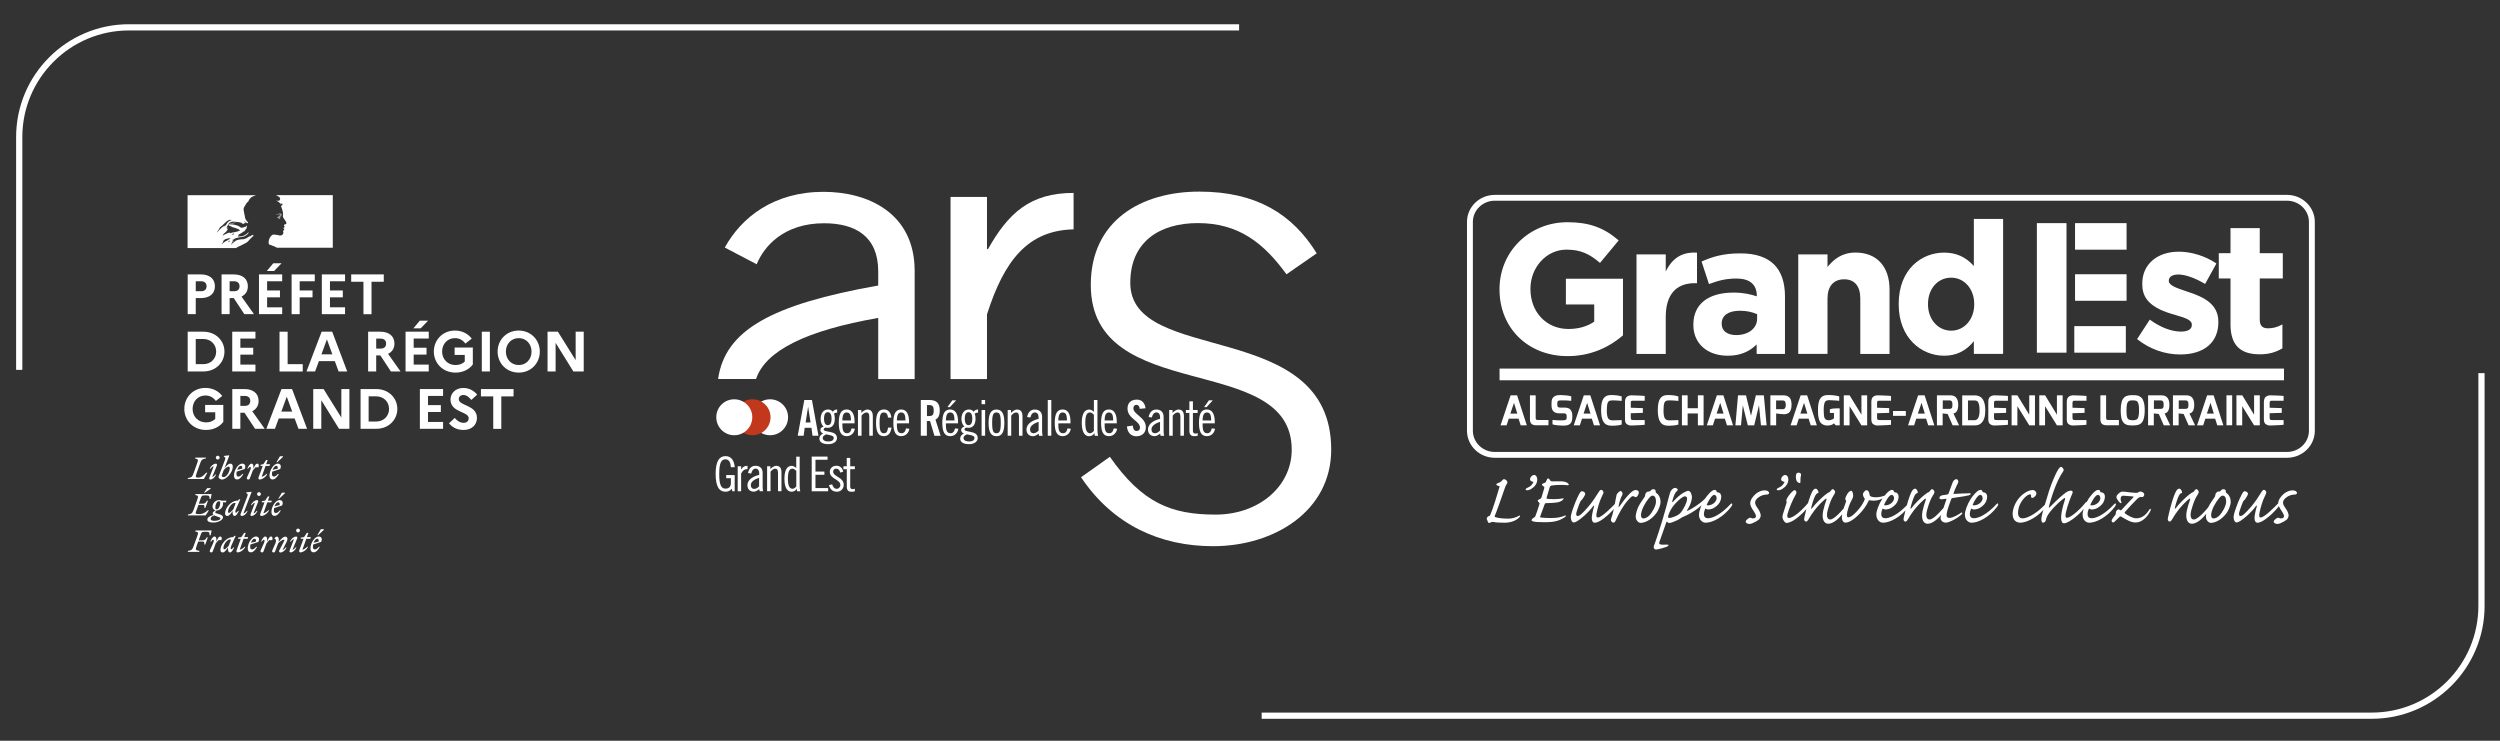 <?xml version="1.0" encoding="utf-8"?>
<!-- Generator: Adobe Illustrator 25.0.0, SVG Export Plug-In . SVG Version: 6.00 Build 0)  -->
<svg version="1.1" xmlns="http://www.w3.org/2000/svg" xmlns:xlink="http://www.w3.org/1999/xlink" x="0px" y="0px"
	 viewBox="0 0 459 136" style="enable-background:new 0 0 459 136;" xml:space="preserve">
<rect x="0" y="0" width="459" height="136" fill="#333333" stroke="none"/>
<style type="text/css">
	.st0{display:none;}
	.st1{display:inline;fill:#C1381C;}
	.st2{display:inline;fill:none;}
	.st3{fill:#FFFFFF;}
	.st4{fill:#C1381C;}
	.st5{fill:#9D9D9C;}
	.st6{fill:none;}
</style>
<g id="Calque_2" class="st0">
	<rect x="-256" class="st1" width="735" height="136"/>
	<rect id="_x3C_Tranche_x3E_" x="-256" class="st2" width="242" height="136"/>
	<rect id="_x3C_Tranche_x3E__1_" x="-1" class="st2" width="460" height="136"/>
</g>
<g id="Calque_1">
	<path class="st3" d="M4.1,67.91H2.96V25.16c0-11.42,9.29-20.71,20.71-20.71H227.5v1.14H23.68C12.88,5.59,4.1,14.37,4.1,25.16V67.91
		z"/>
	<path class="st3" d="M435.46,131.97H231.64v-1.14h203.82c10.79,0,19.57-8.78,19.57-19.58V68.51h1.14v42.75
		C456.17,122.67,446.88,131.97,435.46,131.97"/>
	<g>
		<path class="st3" d="M151.3,40.99c5.76,0,9.94,2.41,9.94,8.83v2.6c-19.69,3.49-28.13,8.24-29.4,17.17h6.96
			c1.78-5.25,9.21-8.9,22.44-11.22V69.6h6.69V49.73c0-10.6-8.55-14.51-16.73-14.51c-9.11,0-15.06,4.65-18.13,10.23l5.86,3.07
			C140.24,45.27,143.86,40.99,151.3,40.99"/>
		<path class="st3" d="M147.55,80h-1.09l1.21-6.56h1.4l1.2,6.56h-1.09l-0.2-1.45h-1.24L147.55,80z M147.91,77.56h0.91l-0.44-2.82
			h-0.02L147.91,77.56z"/>
		<path class="st3" d="M153.73,75.79c-0.07-0.02-0.13-0.02-0.19-0.02c-0.17,0-0.29,0.07-0.41,0.18c0.09,0.29,0.14,0.52,0.14,0.91
			c0,1.18-0.54,1.69-1.27,1.69c-0.15,0-0.29-0.04-0.44-0.04c-0.11,0.03-0.33,0.13-0.33,0.31c0,0.33,0.54,0.35,1.15,0.48
			c0.68,0.14,1.29,0.37,1.29,1.14c0,0.61-0.61,1.11-1.61,1.11c-1.06,0-1.62-0.4-1.62-1.02c0-0.42,0.27-0.76,0.69-0.94
			c-0.28-0.09-0.51-0.32-0.51-0.64c0-0.35,0.3-0.57,0.61-0.63c-0.37-0.26-0.56-0.87-0.56-1.36c0-1.13,0.55-1.78,1.37-1.78
			c0.31,0,0.71,0.13,0.86,0.43c0.14-0.25,0.4-0.43,0.8-0.43V75.79z M151.69,79.75c-0.38,0.16-0.64,0.38-0.64,0.64
			c0,0.39,0.33,0.66,1.04,0.66c0.72,0,0.98-0.29,0.98-0.67C153.07,79.94,152.26,79.88,151.69,79.75 M151.98,78.06
			c0.39,0,0.69-0.29,0.69-1.19c0-0.9-0.3-1.19-0.69-1.19c-0.38,0-0.69,0.29-0.69,1.19C151.3,77.77,151.6,78.06,151.98,78.06"/>
		<path class="st3" d="M154.66,77.74v0.27c0,1.15,0.27,1.53,0.89,1.53c0.5,0,0.71-0.46,0.79-0.89l0.61,0.07
			c-0.1,0.71-0.64,1.36-1.5,1.36c-0.99,0-1.45-0.74-1.45-2.45c0-1.7,0.46-2.45,1.45-2.45c1,0,1.45,0.89,1.45,2.25v0.3H154.66z
			 M156.24,77.2c-0.02-1.01-0.2-1.47-0.79-1.47c-0.47,0-0.78,0.34-0.79,1.47H156.24z"/>
		<path class="st3" d="M157.51,75.28h0.63v0.52c0.3-0.32,0.76-0.61,1.07-0.61c0.66,0,1.04,0.36,1.04,1.23V80h-0.65v-3.49
			c0-0.55-0.16-0.78-0.52-0.78c-0.31,0-0.61,0.22-0.9,0.58V80h-0.66V75.28z"/>
		<path class="st3" d="M163.03,76.67c-0.06-0.71-0.35-0.94-0.75-0.94c-0.55,0-0.79,0.34-0.79,1.9c0,1.57,0.24,1.91,0.79,1.91
			c0.42,0,0.65-0.21,0.77-1.03h0.63c-0.11,0.92-0.54,1.57-1.4,1.57c-0.99,0-1.44-0.74-1.44-2.45c0-1.7,0.46-2.45,1.44-2.45
			c0.85,0,1.26,0.56,1.38,1.49H163.03z"/>
		<path class="st3" d="M164.67,77.74v0.27c0,1.15,0.26,1.53,0.88,1.53c0.49,0,0.71-0.46,0.79-0.89l0.62,0.07
			c-0.1,0.71-0.64,1.36-1.5,1.36c-0.99,0-1.44-0.74-1.44-2.45c0-1.7,0.45-2.45,1.44-2.45c1,0,1.44,0.89,1.44,2.25v0.3H164.67z
			 M166.25,77.2c-0.02-1.01-0.2-1.47-0.79-1.47c-0.47,0-0.78,0.34-0.79,1.47H166.25z"/>
		<path class="st3" d="M170.19,80h-1.13v-6.56h1.58c1.26,0,1.9,0.54,1.9,1.94c0,1.06-0.4,1.48-0.79,1.66l0.95,2.97h-1.14l-0.81-2.72
			c-0.15,0.02-0.38,0.02-0.58,0.02V80z M170.19,76.39h0.4c0.61,0,0.84-0.23,0.84-1.01c0-0.78-0.23-1.01-0.84-1.01h-0.4V76.39z"/>
		<path class="st3" d="M173.67,77.74v0.27c0,1.15,0.26,1.53,0.88,1.53c0.49,0,0.71-0.46,0.79-0.89l0.62,0.07
			c-0.1,0.71-0.64,1.36-1.5,1.36c-1,0-1.45-0.74-1.45-2.45c0-1.7,0.45-2.45,1.45-2.45c0.99,0,1.44,0.89,1.44,2.25v0.3H173.67z
			 M175.25,77.2c-0.02-1.01-0.2-1.47-0.79-1.47c-0.47,0-0.78,0.34-0.79,1.47H175.25z M174.4,74.75h-0.45l0.9-1.25h0.7L174.4,74.75z"
			/>
		<path class="st3" d="M179.57,75.79c-0.07-0.02-0.13-0.02-0.19-0.02c-0.17,0-0.29,0.07-0.41,0.18c0.09,0.29,0.14,0.52,0.14,0.91
			c0,1.18-0.55,1.69-1.27,1.69c-0.15,0-0.29-0.04-0.43-0.04c-0.11,0.03-0.33,0.13-0.33,0.31c0,0.33,0.54,0.35,1.14,0.48
			c0.69,0.14,1.29,0.37,1.29,1.14c0,0.61-0.6,1.11-1.6,1.11c-1.07,0-1.62-0.4-1.62-1.02c0-0.42,0.26-0.76,0.69-0.94
			c-0.28-0.09-0.51-0.32-0.51-0.64c0-0.35,0.31-0.57,0.62-0.63c-0.37-0.26-0.57-0.87-0.57-1.36c0-1.13,0.55-1.78,1.38-1.78
			c0.31,0,0.71,0.13,0.87,0.43c0.14-0.25,0.4-0.43,0.8-0.43V75.79z M177.53,79.75c-0.38,0.16-0.63,0.38-0.63,0.64
			c0,0.39,0.32,0.66,1.03,0.66c0.73,0,0.98-0.29,0.98-0.67C178.92,79.94,178.1,79.88,177.53,79.75 M177.82,78.06
			c0.39,0,0.69-0.29,0.69-1.19c0-0.9-0.31-1.19-0.69-1.19c-0.37,0-0.69,0.29-0.69,1.19C177.14,77.77,177.45,78.06,177.82,78.06"/>
		<path class="st3" d="M180.22,73.44h0.65v0.77h-0.65V73.44z M180.22,75.28h0.65V80h-0.65V75.28z"/>
		<path class="st3" d="M182.95,75.19c0.99,0,1.45,0.74,1.45,2.45c0,1.71-0.46,2.45-1.45,2.45c-0.99,0-1.45-0.74-1.45-2.45
			C181.5,75.93,181.96,75.19,182.95,75.19 M182.95,79.54c0.55,0,0.79-0.34,0.79-1.91c0-1.56-0.23-1.9-0.79-1.9
			c-0.55,0-0.79,0.34-0.79,1.9C182.16,79.2,182.39,79.54,182.95,79.54"/>
		<path class="st3" d="M185.01,75.28h0.61v0.52c0.31-0.32,0.76-0.61,1.08-0.61c0.65,0,1.03,0.36,1.03,1.23V80h-0.65v-3.49
			c0-0.55-0.16-0.78-0.52-0.78c-0.32,0-0.61,0.22-0.9,0.58V80h-0.65V75.28z"/>
		<path class="st3" d="M188.58,76.57c0.13-0.74,0.56-1.38,1.4-1.38c0.87,0,1.35,0.5,1.35,1.35v2.63c0,0.42,0.05,0.73,0.12,0.84
			h-0.68l-0.08-0.4c-0.26,0.25-0.71,0.48-1.01,0.48c-0.74,0-1.22-0.47-1.22-1.22c0-1.16,1.28-1.75,2.22-1.96v-0.33
			c0-0.52-0.27-0.85-0.68-0.85c-0.5,0-0.74,0.5-0.81,0.92L188.58,76.57z M190.69,77.45c-0.6,0.19-1.57,0.63-1.57,1.37
			c0,0.44,0.19,0.72,0.67,0.72c0.35,0,0.66-0.24,0.9-0.49V77.45z"/>
		<rect x="192.37" y="73.44" class="st3" width="0.65" height="6.56"/>
		<path class="st3" d="M194.31,77.74v0.27c0,1.15,0.27,1.53,0.89,1.53c0.5,0,0.71-0.46,0.79-0.89l0.61,0.07
			c-0.1,0.71-0.64,1.36-1.5,1.36c-0.99,0-1.45-0.74-1.45-2.45c0-1.7,0.46-2.45,1.45-2.45c1,0,1.44,0.89,1.44,2.25v0.3H194.31z
			 M195.9,77.2c-0.02-1.01-0.2-1.47-0.79-1.47c-0.47,0-0.79,0.34-0.8,1.47H195.9z"/>
		<path class="st3" d="M200.95,79.54h-0.01c-0.22,0.34-0.55,0.55-0.97,0.55c-0.74,0-1.36-0.64-1.36-2.45c0-1.81,0.62-2.45,1.36-2.45
			c0.36,0,0.66,0.21,0.87,0.43v-2.18h0.65v5.29c0,0.62,0.04,1,0.12,1.28h-0.62L200.95,79.54z M200.84,76.15
			c-0.19-0.19-0.41-0.42-0.71-0.42c-0.56,0-0.87,0.45-0.87,1.9c0,1.46,0.35,1.91,0.89,1.91c0.2,0,0.5-0.17,0.69-0.45V76.15z"/>
		<path class="st3" d="M202.81,77.74v0.27c0,1.15,0.26,1.53,0.88,1.53c0.5,0,0.71-0.46,0.79-0.89l0.62,0.07
			c-0.1,0.71-0.64,1.36-1.5,1.36c-1,0-1.44-0.74-1.44-2.45c0-1.7,0.45-2.45,1.44-2.45c1,0,1.44,0.89,1.44,2.25v0.3H202.81z
			 M204.39,77.2c-0.02-1.01-0.21-1.47-0.79-1.47c-0.47,0-0.78,0.34-0.79,1.47H204.39z"/>
		<path class="st3" d="M209.25,75.06c-0.04-0.56-0.34-0.73-0.6-0.73c-0.36,0-0.56,0.24-0.56,0.65c0,1.12,2.29,1.65,2.29,3.44
			c0,1.08-0.73,1.68-1.78,1.68c-1.04,0-1.65-0.84-1.69-1.81l1.07-0.15c0.04,0.66,0.31,0.99,0.67,0.99c0.39,0,0.65-0.21,0.65-0.6
			c0-1.3-2.29-1.65-2.29-3.53c0-1.04,0.64-1.63,1.74-1.63c0.92,0,1.47,0.66,1.57,1.59L209.25,75.06z"/>
		<path class="st3" d="M210.89,76.57c0.13-0.74,0.56-1.38,1.4-1.38c0.87,0,1.35,0.5,1.35,1.35v2.63c0,0.42,0.05,0.73,0.12,0.84
			h-0.68L213,79.6c-0.26,0.25-0.71,0.48-1.01,0.48c-0.74,0-1.22-0.47-1.22-1.22c0-1.16,1.27-1.75,2.22-1.96v-0.33
			c0-0.52-0.26-0.85-0.68-0.85c-0.5,0-0.75,0.5-0.82,0.92L210.89,76.57z M212.98,77.45c-0.6,0.19-1.57,0.63-1.57,1.37
			c0,0.44,0.2,0.72,0.67,0.72c0.35,0,0.66-0.24,0.9-0.49V77.45z"/>
		<path class="st3" d="M214.65,75.28h0.62v0.52c0.31-0.32,0.76-0.61,1.07-0.61c0.65,0,1.03,0.36,1.03,1.23V80h-0.65v-3.49
			c0-0.55-0.16-0.78-0.51-0.78c-0.33,0-0.61,0.22-0.9,0.58V80h-0.65V75.28z"/>
		<path class="st3" d="M217.73,75.28h0.64v-1.59h0.65v1.59h0.87v0.55h-0.87v3.3c0,0.28,0.15,0.48,0.48,0.48
			c0.13,0,0.29-0.06,0.4-0.09V80c-0.18,0.05-0.34,0.08-0.62,0.08c-0.62,0-0.91-0.29-0.91-1.01v-3.25h-0.64V75.28z"/>
		<path class="st3" d="M220.8,77.74v0.27c0,1.15,0.26,1.53,0.88,1.53c0.5,0,0.71-0.46,0.79-0.89l0.61,0.07
			c-0.1,0.71-0.64,1.36-1.5,1.36c-0.99,0-1.45-0.74-1.45-2.45c0-1.7,0.46-2.45,1.45-2.45c1,0,1.45,0.89,1.45,2.25v0.3H220.8z
			 M222.38,77.2c-0.02-1.01-0.2-1.47-0.79-1.47c-0.47,0-0.78,0.34-0.79,1.47H222.38z M221.53,74.75h-0.46l0.89-1.25h0.71
			L221.53,74.75z"/>
		<path class="st3" d="M141.38,73.31c1.83,0,3.31,1.46,3.31,3.29c0,1.83-1.48,3.31-3.31,3.31c-1.83,0-3.3-1.48-3.3-3.31
			C138.09,74.77,139.56,73.31,141.38,73.31"/>
		<path class="st4" d="M138.16,73.31c1.82,0,3.31,1.46,3.31,3.29c0,1.83-1.48,3.31-3.31,3.31c-1.83,0-3.3-1.48-3.3-3.31
			C134.87,74.77,136.33,73.31,138.16,73.31"/>
		<path class="st3" d="M134.8,73.31c1.83,0,3.32,1.46,3.32,3.29c0,1.83-1.49,3.31-3.32,3.31c-1.82,0-3.29-1.48-3.29-3.31
			C131.51,74.77,132.98,73.31,134.8,73.31"/>
		<path class="st3" d="M203.77,83.87c5.91,8.44,11.21,10.61,19.41,10.61c7.95,0,13.98-5.18,13.98-11.92
			c0-18.21-36.89-7.96-36.89-30.26c0-11.82,9.28-17.12,19.9-17.12c10.48,0,17.11,4.1,21.58,11.33l-5.55,3.85
			c-4.21-5.78-8.8-9.4-16.27-9.4c-6.99,0-12.41,3.38-12.41,10.97c0,15.31,36.89,6.27,36.89,30.63c0,11.21-10.37,17.72-21.7,17.72
			c-9.65,0-18.33-3.86-24.23-12.66L203.77,83.87z"/>
		<path class="st3" d="M181.21,69.6V57.73c3.16-9.95,7.53-15.43,15.9-15.62v-6.69c-7.99,0-11.99,3.71-15.71,10.31h-0.19v-9.57h-6.69
			V69.6H181.21z"/>
		<path class="st3" d="M134.19,85.79c-0.05-0.82-0.3-1.46-1-1.46c-0.77,0-1.14,0.69-1.14,2.69c0,2.01,0.37,2.69,1.14,2.69
			c0.64,0,1-0.35,1-1.01v-0.9h-0.86v-0.58h1.56v2.98h-0.44l-0.09-0.48c-0.26,0.35-0.63,0.56-1.15,0.56c-1.12,0-1.82-0.86-1.82-3.27
			c0-2.41,0.71-3.27,1.82-3.27c1.18,0,1.6,1.02,1.69,2.04H134.19z"/>
		<path class="st3" d="M135.44,85.61h0.63v0.56h0.02c0.38-0.56,0.66-0.64,1.16-0.64v0.6c-0.47,0-0.84,0.16-1.18,0.81v3.26h-0.63
			V85.61z"/>
		<path class="st3" d="M137.34,86.86c0.12-0.72,0.54-1.34,1.36-1.34c0.85,0,1.32,0.49,1.32,1.3v2.56c0,0.4,0.04,0.7,0.11,0.81h-0.66
			l-0.08-0.39c-0.24,0.24-0.69,0.47-0.97,0.47c-0.72,0-1.19-0.45-1.19-1.18c0-1.13,1.24-1.7,2.16-1.9v-0.33
			c0-0.5-0.26-0.82-0.66-0.82c-0.48,0-0.72,0.49-0.8,0.9L137.34,86.86z M139.38,87.73c-0.59,0.17-1.53,0.6-1.53,1.32
			c0,0.43,0.19,0.71,0.65,0.71c0.34,0,0.64-0.23,0.87-0.47V87.73z"/>
		<path class="st3" d="M140.84,85.61h0.6v0.5c0.3-0.31,0.75-0.59,1.04-0.59c0.63,0,1,0.35,1,1.2v3.47h-0.64v-3.38
			c0-0.53-0.16-0.76-0.5-0.76c-0.31,0-0.59,0.21-0.87,0.56v3.58h-0.63V85.61z"/>
		<path class="st3" d="M146.31,89.75h-0.02c-0.22,0.33-0.54,0.53-0.95,0.53c-0.72,0-1.32-0.61-1.32-2.37c0-1.77,0.6-2.38,1.32-2.38
			c0.35,0,0.64,0.21,0.85,0.42v-2.11h0.63v5.13c0,0.6,0.03,0.97,0.11,1.23h-0.6L146.31,89.75z M146.2,86.45
			c-0.19-0.18-0.41-0.4-0.69-0.4c-0.54,0-0.85,0.44-0.85,1.85c0,1.4,0.34,1.84,0.87,1.84c0.19,0,0.47-0.17,0.67-0.44V86.45z"/>
		<polygon class="st3" points="151.94,83.83 151.94,84.41 149.72,84.41 149.72,86.58 151.36,86.58 151.36,87.17 149.72,87.17 
			149.72,89.61 152.05,89.61 152.05,90.2 149.03,90.2 149.03,83.83 		"/>
		<path class="st3" d="M154.27,86.77c-0.11-0.39-0.28-0.72-0.79-0.72c-0.3,0-0.51,0.24-0.51,0.55c0,0.94,1.94,0.99,1.94,2.41
			c0,0.72-0.53,1.27-1.25,1.27c-0.83,0-1.24-0.44-1.46-1.22l0.58-0.13c0.14,0.41,0.38,0.82,0.85,0.82c0.34,0,0.66-0.32,0.66-0.7
			c0-1.06-1.94-1.08-1.94-2.43c0-0.6,0.49-1.11,1.19-1.11c0.7,0,1.13,0.4,1.28,1.09L154.27,86.77z"/>
		<path class="st3" d="M154.84,85.61h0.62v-1.53h0.64v1.53h0.85v0.53h-0.85v3.21c0,0.26,0.14,0.46,0.46,0.46
			c0.13,0,0.28-0.06,0.39-0.09v0.48c-0.18,0.06-0.34,0.09-0.6,0.09c-0.6,0-0.88-0.28-0.88-0.98v-3.16h-0.62V85.61z"/>
	</g>
	<g>
		<path class="st3" d="M419.89,84.05H274.45c-2.82,0-5.11-2.23-5.11-4.96V40.74c0-2.74,2.29-4.96,5.11-4.96h145.44
			c2.82,0,5.11,2.23,5.11,4.96v38.35C425,81.83,422.71,84.05,419.89,84.05 M274.45,36.85c-2.22,0-4.03,1.74-4.03,3.89v38.35
			c0,2.14,1.81,3.89,4.03,3.89h145.44c2.22,0,4.03-1.74,4.03-3.89V40.74c0-2.14-1.81-3.89-4.03-3.89H274.45z"/>
		<path class="st3" d="M275.5,78.09l1.85-5.51h1.19l1.78,5.51h-1.12l-0.39-1.22h-1.8l-0.4,1.22H275.5z M277.3,75.94h1.28l-0.61-1.97
			L277.3,75.94z"/>
		<path class="st3" d="M280.9,77.02v-4.44h1.05v4.14c0,0.19,0.05,0.31,0.16,0.35c0.07,0.03,0.18,0.04,0.31,0.04h1.88v0.97h-2.26
			C281.28,78.09,280.9,77.73,280.9,77.02"/>
		<path class="st3" d="M284.86,74.43v-0.47c0-0.53,0.14-0.9,0.43-1.12c0.26-0.2,0.61-0.3,1.06-0.3h0.38c0.19,0,0.48,0.02,0.85,0.06
			c0.37,0.04,0.67,0.09,0.9,0.16v0.83c-0.57-0.05-1.02-0.08-1.36-0.08h-0.54c-0.23,0-0.39,0.03-0.5,0.09
			c-0.11,0.06-0.16,0.21-0.16,0.44v0.27c0,0.21,0.04,0.35,0.13,0.42c0.09,0.07,0.24,0.11,0.46,0.11h0.87c0.57,0,0.95,0.23,1.15,0.68
			c0.1,0.23,0.15,0.49,0.15,0.77v0.37c0,0.67-0.22,1.11-0.67,1.32c-0.23,0.11-0.51,0.16-0.85,0.16c-0.9,0-1.61-0.07-2.12-0.23V77.1
			c0.55,0.06,1.03,0.08,1.44,0.08c0.41,0,0.65,0,0.72-0.02c0.07-0.01,0.14-0.03,0.21-0.06c0.15-0.06,0.23-0.2,0.23-0.4v-0.29
			c0-0.26-0.08-0.42-0.25-0.48c-0.06-0.03-0.15-0.04-0.25-0.04h-0.84C285.33,75.89,284.86,75.41,284.86,74.43"/>
		<path class="st3" d="M288.94,78.09l1.85-5.51h1.19l1.79,5.51h-1.12l-0.39-1.22h-1.8l-0.4,1.22H288.94z M290.74,75.94h1.28
			l-0.62-1.97L290.74,75.94z"/>
		<path class="st3" d="M294.34,73.26c0.2-0.33,0.48-0.55,0.83-0.65c0.2-0.05,0.41-0.08,0.66-0.08c0.71,0,1.35,0.08,1.91,0.25v0.83
			c-0.07-0.01-0.14-0.02-0.21-0.02c-0.06,0-0.14-0.01-0.22-0.02c-0.09-0.01-0.18-0.01-0.28-0.02c-0.1-0.01-0.2-0.01-0.3-0.02
			c-0.24-0.01-0.44-0.02-0.63-0.02c-0.19,0-0.33,0.01-0.43,0.03c-0.1,0.02-0.2,0.07-0.3,0.14c-0.1,0.07-0.17,0.17-0.21,0.31
			c-0.1,0.29-0.15,0.75-0.15,1.39c0,0.64,0.07,1.1,0.22,1.38c0.15,0.28,0.43,0.42,0.84,0.42c0.47,0,0.95-0.01,1.43-0.04l0.24-0.01
			v0.82c-0.45,0.14-1.03,0.21-1.74,0.21h-0.17c-0.67,0-1.15-0.25-1.44-0.72c-0.29-0.48-0.43-1.18-0.43-2.12
			C293.96,74.35,294.09,73.67,294.34,73.26"/>
		<path class="st3" d="M298.77,72.79c0.13-0.07,0.25-0.13,0.37-0.16c0.12-0.03,0.22-0.05,0.29-0.05c0.07,0,0.43,0.01,1.08,0.03
			c0.65,0.02,1.14,0.05,1.46,0.09v0.87h-2.17c-0.18,0-0.3,0.04-0.35,0.14c-0.03,0.07-0.04,0.16-0.04,0.29v0.86l2.22,0.07v0.87
			l-2.22,0.07v0.86c0,0.19,0.05,0.31,0.16,0.35c0.08,0.03,0.18,0.04,0.31,0.04h2.09v0.87c-0.25,0.04-0.87,0.07-1.85,0.11l-0.49,0.02
			h-0.14c-0.05,0-0.12,0-0.21-0.01c-0.08-0.01-0.19-0.03-0.31-0.08c-0.12-0.05-0.23-0.11-0.32-0.18c-0.2-0.18-0.3-0.46-0.3-0.83
			v-3.28C298.37,73.27,298.5,72.96,298.77,72.79"/>
		<path class="st3" d="M304.75,73.26c0.2-0.33,0.48-0.55,0.83-0.65c0.2-0.05,0.41-0.08,0.66-0.08c0.71,0,1.35,0.08,1.91,0.25v0.83
			c-0.07-0.01-0.14-0.02-0.21-0.02c-0.06,0-0.14-0.01-0.22-0.02c-0.08-0.01-0.18-0.01-0.28-0.02c-0.1-0.01-0.2-0.01-0.3-0.02
			c-0.24-0.01-0.45-0.02-0.63-0.02c-0.19,0-0.33,0.01-0.43,0.03c-0.1,0.02-0.2,0.07-0.3,0.14c-0.1,0.07-0.17,0.17-0.21,0.31
			c-0.1,0.29-0.15,0.75-0.15,1.39c0,0.64,0.07,1.1,0.22,1.38c0.15,0.28,0.43,0.42,0.84,0.42c0.47,0,0.94-0.01,1.43-0.04l0.24-0.01
			v0.82c-0.45,0.14-1.03,0.21-1.74,0.21h-0.17c-0.67,0-1.15-0.25-1.44-0.72c-0.29-0.48-0.43-1.18-0.43-2.12
			C304.37,74.35,304.5,73.67,304.75,73.26"/>
		<polygon class="st3" points="308.8,78.09 308.8,72.58 309.85,72.58 309.85,74.95 311.73,74.95 311.73,72.58 312.78,72.58 
			312.78,78.09 311.73,78.09 311.73,75.91 309.85,75.91 309.85,78.09 		"/>
		<path class="st3" d="M313.37,78.09l1.85-5.51h1.19l1.78,5.51h-1.12l-0.39-1.22h-1.8l-0.4,1.22H313.37z M315.17,75.94h1.28
			l-0.62-1.97L315.17,75.94z"/>
		<polygon class="st3" points="318.62,78.09 319.1,72.58 320.56,72.58 321.48,76.34 322.38,72.58 323.84,72.58 324.35,78.09 
			323.31,78.09 322.95,74.41 322.07,78.09 320.9,78.09 319.98,74.41 319.65,78.09 		"/>
		<path class="st3" d="M325.04,78.09v-5.51h2.36c0.55,0,0.94,0.15,1.19,0.46c0.23,0.28,0.34,0.69,0.34,1.24
			c0,0.32-0.03,0.6-0.1,0.83c-0.07,0.23-0.15,0.41-0.25,0.53c-0.1,0.12-0.22,0.22-0.37,0.28c-0.2,0.09-0.41,0.14-0.65,0.14
			c-0.18,0-0.46-0.02-0.85-0.07c-0.39-0.04-0.59-0.07-0.61-0.08v2.18H325.04z M327.32,73.52h-1.23v1.61h1.23
			c0.12,0,0.22-0.02,0.29-0.07c0.17-0.1,0.26-0.36,0.26-0.77C327.86,73.77,327.68,73.52,327.32,73.52"/>
		<path class="st3" d="M328.75,78.09l1.85-5.51h1.19l1.78,5.51h-1.12l-0.39-1.22h-1.8l-0.4,1.22H328.75z M330.55,75.94h1.28
			l-0.61-1.97L330.55,75.94z"/>
		<path class="st3" d="M333.96,76.99c-0.07-0.26-0.12-0.52-0.15-0.77c-0.02-0.26-0.03-0.56-0.03-0.9c0-0.34,0.01-0.65,0.04-0.91
			c0.03-0.26,0.08-0.52,0.16-0.76c0.08-0.24,0.18-0.44,0.32-0.61c0.29-0.34,0.71-0.51,1.28-0.51c0.42,0,0.79,0.02,1.08,0.05
			c0.3,0.03,0.64,0.1,1.02,0.19v0.82c-0.01,0-0.05,0-0.12-0.01c-0.08-0.01-0.18-0.02-0.31-0.03c-0.13-0.01-0.27-0.02-0.42-0.03
			c-0.36-0.03-0.7-0.05-1.01-0.05c-0.4,0-0.66,0.13-0.79,0.4c-0.13,0.27-0.2,0.76-0.2,1.48c0,0.72,0.06,1.2,0.18,1.44
			c0.13,0.24,0.38,0.37,0.77,0.37c0.15,0,0.3-0.03,0.46-0.09c0.16-0.06,0.28-0.11,0.36-0.17l0.12-0.09v-0.99h-0.76v-0.67
			c0.3-0.12,0.73-0.18,1.3-0.18c0.16,0,0.33,0,0.51,0.01v3.11h-0.75l-0.29-0.37c-0.17,0.16-0.36,0.27-0.56,0.32
			c-0.55,0.14-1.01,0.12-1.38-0.05c-0.22-0.09-0.39-0.22-0.52-0.38C334.13,77.46,334.03,77.25,333.96,76.99"/>
		<polygon class="st3" points="338.52,78.09 338.52,72.58 339.59,72.58 341.76,76.14 341.76,72.58 342.81,72.58 342.81,78.09 
			341.76,78.09 339.58,74.57 339.58,78.09 		"/>
		<path class="st3" d="M343.99,72.79c0.13-0.07,0.25-0.13,0.37-0.16c0.12-0.03,0.22-0.05,0.29-0.05c0.07,0,0.43,0.01,1.08,0.03
			c0.65,0.02,1.13,0.05,1.46,0.09v0.87h-2.17c-0.18,0-0.3,0.04-0.35,0.14c-0.03,0.07-0.04,0.16-0.04,0.29v0.86l2.22,0.07v0.87
			l-2.22,0.07v0.86c0,0.19,0.05,0.31,0.16,0.35c0.07,0.03,0.18,0.04,0.31,0.04h2.09v0.87c-0.25,0.04-0.87,0.07-1.85,0.11l-0.49,0.02
			h-0.14c-0.05,0-0.12,0-0.21-0.01c-0.08-0.01-0.19-0.03-0.31-0.08c-0.12-0.05-0.22-0.11-0.31-0.18c-0.2-0.18-0.3-0.46-0.3-0.83
			v-3.28C343.59,73.27,343.72,72.96,343.99,72.79"/>
		<rect x="347.56" y="75.46" class="st3" width="2.35" height="0.89"/>
		<path class="st3" d="M350.32,78.09l1.85-5.51h1.19l1.78,5.51h-1.12l-0.39-1.22h-1.8l-0.4,1.22H350.32z M352.12,75.94h1.28
			l-0.61-1.97L352.12,75.94z"/>
		<path class="st3" d="M358.03,72.58c0.48,0,0.84,0.12,1.07,0.37c0.29,0.29,0.43,0.74,0.43,1.35c0,0.71-0.15,1.18-0.44,1.41
			c-0.1,0.07-0.17,0.12-0.22,0.14c-0.05,0.02-0.12,0.04-0.22,0.07l1.04,2.17h-1.19l-0.91-2.08l-0.92-0.11v2.19h-1.05v-5.51H358.03z
			 M356.69,75.07h1.24c0.2,0,0.33-0.05,0.42-0.15c0.08-0.1,0.12-0.3,0.12-0.61c0-0.31-0.04-0.52-0.13-0.63
			c-0.09-0.11-0.22-0.17-0.41-0.17h-1.24V75.07z"/>
		<path class="st3" d="M360.26,78.09v-5.5h2.33c1.27,0,1.91,0.92,1.91,2.78c0,1.14-0.27,1.94-0.82,2.38
			c-0.29,0.24-0.65,0.35-1.09,0.35H360.26z M363.45,75.35c0-0.91-0.14-1.48-0.43-1.69c-0.13-0.1-0.3-0.14-0.5-0.14h-1.2v3.63h1.2
			C363.14,77.15,363.45,76.55,363.45,75.35"/>
		<path class="st3" d="M365.46,72.79c0.13-0.07,0.25-0.13,0.37-0.16c0.12-0.03,0.22-0.05,0.29-0.05c0.07,0,0.43,0.01,1.08,0.03
			c0.65,0.02,1.13,0.05,1.46,0.09v0.87h-2.17c-0.19,0-0.3,0.04-0.35,0.14c-0.03,0.07-0.04,0.16-0.04,0.29v0.86l2.22,0.07v0.87
			l-2.22,0.07v0.86c0,0.19,0.05,0.31,0.16,0.35c0.07,0.03,0.18,0.04,0.31,0.04h2.09v0.87c-0.25,0.04-0.87,0.07-1.85,0.11l-0.49,0.02
			h-0.14c-0.05,0-0.12,0-0.21-0.01c-0.08-0.01-0.19-0.03-0.31-0.08c-0.12-0.05-0.22-0.11-0.31-0.18c-0.2-0.18-0.3-0.46-0.3-0.83
			v-3.28C365.05,73.27,365.19,72.96,365.46,72.79"/>
		<polygon class="st3" points="369.33,78.09 369.33,72.58 370.39,72.58 372.57,76.14 372.57,72.58 373.62,72.58 373.62,78.09 
			372.57,78.09 370.39,74.57 370.39,78.09 		"/>
		<polygon class="st3" points="374.41,78.09 374.41,72.58 375.48,72.58 377.65,76.14 377.65,72.58 378.7,72.58 378.7,78.09 
			377.65,78.09 375.47,74.57 375.47,78.09 		"/>
		<path class="st3" d="M379.88,72.79c0.13-0.07,0.25-0.13,0.37-0.16c0.12-0.03,0.22-0.05,0.29-0.05c0.07,0,0.43,0.01,1.08,0.03
			c0.65,0.02,1.13,0.05,1.46,0.09v0.87h-2.17c-0.19,0-0.3,0.04-0.35,0.14c-0.03,0.07-0.05,0.16-0.05,0.29v0.86l2.22,0.07v0.87
			l-2.22,0.07v0.86c0,0.19,0.05,0.31,0.16,0.35c0.07,0.03,0.18,0.04,0.31,0.04h2.09v0.87c-0.25,0.04-0.87,0.07-1.85,0.11l-0.49,0.02
			h-0.14c-0.05,0-0.12,0-0.21-0.01c-0.08-0.01-0.19-0.03-0.31-0.08c-0.12-0.05-0.22-0.11-0.31-0.18c-0.2-0.18-0.3-0.46-0.3-0.83
			v-3.28C379.48,73.27,379.61,72.96,379.88,72.79"/>
		<path class="st3" d="M385.63,77.02v-4.44h1.05v4.14c0,0.19,0.05,0.31,0.16,0.35c0.07,0.03,0.18,0.04,0.31,0.04h1.88v0.97h-2.26
			C386.01,78.09,385.63,77.73,385.63,77.02"/>
		<path class="st3" d="M389.48,76.73c-0.04-0.18-0.07-0.38-0.09-0.6c-0.02-0.23-0.03-0.5-0.03-0.82c0-0.32,0.02-0.62,0.05-0.9
			c0.04-0.28,0.09-0.52,0.15-0.72c0.07-0.2,0.15-0.37,0.26-0.51c0.11-0.14,0.22-0.25,0.33-0.33c0.11-0.08,0.25-0.14,0.42-0.19
			c0.26-0.08,0.53-0.11,0.82-0.11c0.29,0,0.5,0,0.63,0.01c0.13,0.01,0.27,0.03,0.42,0.06c0.15,0.03,0.27,0.08,0.38,0.14
			c0.11,0.06,0.21,0.14,0.32,0.23c0.11,0.09,0.2,0.21,0.27,0.35c0.07,0.14,0.13,0.31,0.19,0.49c0.11,0.37,0.17,0.8,0.17,1.3
			s-0.02,0.88-0.06,1.15c-0.04,0.27-0.09,0.5-0.15,0.69c-0.06,0.19-0.14,0.36-0.24,0.5c-0.1,0.14-0.21,0.25-0.32,0.33
			c-0.11,0.08-0.25,0.15-0.41,0.19c-0.37,0.11-0.86,0.15-1.46,0.11c-0.31-0.02-0.54-0.05-0.67-0.11c-0.14-0.06-0.26-0.12-0.36-0.19
			c-0.1-0.07-0.19-0.15-0.26-0.25c-0.07-0.1-0.14-0.21-0.2-0.35C389.57,77.06,389.52,76.9,389.48,76.73 M390.5,74.24
			c-0.03,0.13-0.05,0.29-0.06,0.48c-0.01,0.19-0.02,0.42-0.02,0.7c0,0.28,0.01,0.52,0.03,0.72c0.02,0.2,0.05,0.37,0.1,0.51
			c0.05,0.14,0.12,0.25,0.21,0.32c0.17,0.13,0.44,0.19,0.81,0.19c0.35,0,0.61-0.06,0.79-0.2c0.25-0.18,0.37-0.71,0.37-1.58
			c0-0.59-0.03-0.97-0.09-1.17c-0.06-0.19-0.12-0.33-0.17-0.41c-0.05-0.08-0.13-0.14-0.22-0.19c-0.16-0.07-0.34-0.1-0.55-0.1
			c-0.21,0-0.36,0-0.44,0.01c-0.08,0.01-0.17,0.02-0.26,0.05c-0.09,0.03-0.17,0.06-0.22,0.12c-0.05,0.05-0.11,0.13-0.16,0.22
			C390.56,74,390.52,74.11,390.5,74.24"/>
		<path class="st3" d="M396.8,72.58c0.48,0,0.84,0.12,1.07,0.37c0.28,0.29,0.43,0.74,0.43,1.35c0,0.71-0.15,1.18-0.44,1.41
			c-0.1,0.07-0.17,0.12-0.22,0.14c-0.05,0.02-0.12,0.04-0.22,0.07l1.04,2.17h-1.19l-0.91-2.08l-0.92-0.11v2.19h-1.05v-5.51H396.8z
			 M395.46,75.07h1.25c0.19,0,0.33-0.05,0.42-0.15c0.08-0.1,0.12-0.3,0.12-0.61c0-0.31-0.05-0.52-0.13-0.63
			c-0.09-0.11-0.23-0.17-0.41-0.17h-1.25V75.07z"/>
		<path class="st3" d="M401.36,72.58c0.48,0,0.84,0.12,1.07,0.37c0.29,0.29,0.43,0.74,0.43,1.35c0,0.71-0.15,1.18-0.44,1.41
			c-0.1,0.07-0.17,0.12-0.22,0.14c-0.05,0.02-0.12,0.04-0.22,0.07l1.04,2.17h-1.19l-0.91-2.08l-0.92-0.11v2.19h-1.05v-5.51H401.36z
			 M400.02,75.07h1.24c0.19,0,0.33-0.05,0.42-0.15c0.08-0.1,0.12-0.3,0.12-0.61c0-0.31-0.04-0.52-0.13-0.63
			c-0.09-0.11-0.23-0.17-0.41-0.17h-1.24V75.07z"/>
		<path class="st3" d="M403.38,78.09l1.85-5.51h1.19l1.79,5.51h-1.12l-0.39-1.22h-1.8l-0.4,1.22H403.38z M405.18,75.94h1.28
			l-0.61-1.97L405.18,75.94z"/>
		<rect x="408.78" y="72.58" class="st3" width="1.05" height="5.5"/>
		<polygon class="st3" points="410.61,78.09 410.61,72.58 411.68,72.58 413.85,76.14 413.85,72.58 414.9,72.58 414.9,78.09 
			413.85,78.09 411.67,74.57 411.67,78.09 		"/>
		<path class="st3" d="M416.08,72.79c0.13-0.07,0.25-0.13,0.37-0.16c0.12-0.03,0.22-0.05,0.29-0.05c0.07,0,0.43,0.01,1.08,0.03
			c0.65,0.02,1.13,0.05,1.45,0.09v0.87h-2.17c-0.18,0-0.3,0.04-0.34,0.14c-0.03,0.07-0.05,0.16-0.05,0.29v0.86l2.22,0.07v0.87
			l-2.22,0.07v0.86c0,0.19,0.05,0.31,0.16,0.35c0.07,0.03,0.18,0.04,0.31,0.04h2.09v0.87c-0.25,0.04-0.87,0.07-1.85,0.11l-0.49,0.02
			h-0.14c-0.05,0-0.12,0-0.21-0.01c-0.08-0.01-0.19-0.03-0.31-0.08c-0.12-0.05-0.23-0.11-0.32-0.18c-0.2-0.18-0.3-0.46-0.3-0.83
			v-3.28C415.68,73.27,415.81,72.96,416.08,72.79"/>
		<path class="st3" d="M275.44,53.16v-0.07c0-6.68,5.2-12.15,12.32-12.15c4.23,0,6.78,1.14,9.24,3.22l-3.26,3.93
			c-1.81-1.51-3.42-2.38-6.14-2.38c-3.76,0-6.75,3.32-6.75,7.32v0.07c0,4.3,2.96,7.45,7.12,7.45c1.88,0,3.56-0.47,4.87-1.41v-3.36
			h-5.2v-4.46h10.21v10.21c-2.42,2.05-5.74,3.73-10.04,3.73C280.48,65.25,275.44,60.11,275.44,53.16"/>
		<path class="st3" d="M287.8,65.38c-7.24,0-12.49-5.14-12.49-12.22v-0.07c0-6.89,5.47-12.29,12.46-12.29c3.9,0,6.6,0.94,9.32,3.25
			l0.1,0.09l-3.43,4.13l-0.1-0.09c-1.79-1.49-3.35-2.35-6.06-2.35c-3.65,0-6.61,3.22-6.61,7.18v0.07c0,4.24,2.94,7.32,6.98,7.32
			c1.84,0,3.48-0.47,4.73-1.35v-3.15h-5.2v-4.73h10.48v10.4l-0.05,0.04C294.98,64.12,291.57,65.38,287.8,65.38 M287.76,41.07
			c-6.83,0-12.19,5.28-12.19,12.02v0.07c0,3.35,1.21,6.39,3.39,8.55c2.21,2.19,5.35,3.4,8.83,3.4c3.69,0,7.02-1.23,9.91-3.66V51.45
			h-9.94v4.2h5.2v3.56l-0.06,0.04c-1.31,0.94-3.02,1.43-4.95,1.43c-4.2,0-7.25-3.19-7.25-7.59v-0.07c0-4.11,3.09-7.45,6.88-7.45
			c2.72,0,4.38,0.89,6.13,2.33l3.09-3.72C294.17,41.98,291.54,41.07,287.76,41.07"/>
		<path class="st3" d="M300.59,46.85h5.1v3.63c1.04-2.48,2.72-4.1,5.74-3.96v5.34h-0.27c-3.39,0-5.47,2.05-5.47,6.34v6.65h-5.1
			V46.85z"/>
		<path class="st3" d="M305.83,64.98h-5.37V46.71h5.37v3.14c1.21-2.48,3.01-3.59,5.61-3.47l0.13,0.01v5.6h-0.4
			c-3.49,0-5.34,2.15-5.34,6.21V64.98z M300.72,64.71h4.84V58.2c0-4.18,1.99-6.48,5.61-6.48h0.13v-5.07
			c-2.6-0.07-4.34,1.16-5.48,3.88l-0.26,0.62v-4.16h-4.84V64.71z"/>
		<path class="st3" d="M311.03,59.67v-0.07c0-3.93,2.99-5.74,7.25-5.74c1.81,0,3.12,0.3,4.4,0.74v-0.3c0-2.11-1.31-3.29-3.86-3.29
			c-1.95,0-3.32,0.37-4.97,0.97l-1.28-3.89c1.98-0.87,3.93-1.44,6.98-1.44c2.79,0,4.8,0.74,6.08,2.01c1.34,1.34,1.95,3.32,1.95,5.74
			v10.44h-4.94V62.9c-1.24,1.38-2.96,2.28-5.44,2.28C313.82,65.18,311.03,63.23,311.03,59.67 M322.75,58.5v-0.91
			c-0.87-0.4-2.01-0.67-3.26-0.67c-2.18,0-3.53,0.87-3.53,2.48v0.07c0,1.38,1.14,2.18,2.79,2.18
			C321.14,61.65,322.75,60.35,322.75,58.5"/>
		<path class="st3" d="M317.21,65.31c-3.78,0-6.31-2.27-6.31-5.64v-0.07c0-3.73,2.69-5.88,7.39-5.88c1.88,0,3.21,0.34,4.26,0.69
			V54.3c0-2.06-1.29-3.16-3.73-3.16c-1.92,0-3.26,0.35-4.92,0.97l-0.13,0.05l-1.36-4.14l0.11-0.05c1.98-0.87,3.94-1.45,7.04-1.45
			c2.73,0,4.81,0.69,6.17,2.05c1.32,1.32,1.99,3.28,1.99,5.84v10.57h-5.2v-1.74C321.13,64.63,319.4,65.31,317.21,65.31 M318.28,54
			c-4.52,0-7.12,2.04-7.12,5.61v0.07c0,3.71,3.04,5.37,6.04,5.37c2.23,0,3.98-0.73,5.34-2.24l0.23-0.26v2.16h4.67V54.4
			c0-2.48-0.64-4.38-1.91-5.65c-1.31-1.31-3.32-1.97-5.98-1.97c-3,0-4.91,0.55-6.82,1.38l1.2,3.65c1.63-0.59,2.98-0.93,4.89-0.93
			c2.58,0,4,1.22,4,3.42v0.49l-0.18-0.06C321.58,54.37,320.23,54,318.28,54 M318.75,61.79c-1.77,0-2.92-0.91-2.92-2.32V59.4
			c0-1.66,1.33-2.62,3.66-2.62c1.18,0,2.36,0.24,3.31,0.68l0.08,0.04v0.99C322.88,60.43,321.18,61.79,318.75,61.79 M319.49,57.05
			c-2.16,0-3.39,0.86-3.39,2.35v0.07c0,1.26,1.02,2.05,2.65,2.05c2.27,0,3.86-1.24,3.86-3.02v-0.82
			C321.71,57.28,320.6,57.05,319.49,57.05"/>
		<path class="st3" d="M330.3,46.85h5.1v2.55c1.18-1.51,2.69-2.89,5.27-2.89c3.86,0,6.11,2.55,6.11,6.68v11.65h-5.1V54.8
			c0-2.42-1.14-3.66-3.09-3.66c-1.95,0-3.19,1.24-3.19,3.66v10.04h-5.1V46.85z"/>
		<path class="st3" d="M346.92,64.98h-5.37V54.8c0-2.27-1.05-3.52-2.96-3.52c-1.94,0-3.06,1.28-3.06,3.52v10.17h-5.37V46.71h5.37
			v2.3c1.11-1.35,2.6-2.64,5.14-2.64c3.91,0,6.25,2.55,6.25,6.82V64.98z M341.82,64.71h4.84V53.19c0-4.1-2.23-6.55-5.98-6.55
			c-2.61,0-4.07,1.43-5.17,2.84l-0.24,0.31v-2.81h-4.84v17.73h4.84v-9.9c0-2.41,1.21-3.79,3.32-3.79c2.08,0,3.22,1.35,3.22,3.79
			V64.71z"/>
		<path class="st3" d="M348.74,55.88v-0.07c0-6.01,3.93-9.3,8.19-9.3c2.72,0,4.4,1.24,5.61,2.68v-8.86h5.1v24.51h-5.1v-2.59
			c-1.24,1.68-2.96,2.92-5.61,2.92C352.73,65.18,348.74,61.89,348.74,55.88 M362.61,55.88v-0.07c0-2.99-1.98-4.97-4.37-4.97
			c-2.38,0-4.4,1.95-4.4,4.97v0.07c0,2.99,2.01,4.97,4.4,4.97C360.62,60.85,362.61,58.87,362.61,55.88"/>
		<path class="st3" d="M356.93,65.31c-4.14,0-8.33-3.24-8.33-9.43v-0.07c0-6.48,4.32-9.43,8.33-9.43c2.22,0,3.97,0.78,5.47,2.46
			V40.2h5.37v24.77h-5.37v-2.33C360.96,64.44,359.17,65.31,356.93,65.31 M356.93,46.65c-3.88,0-8.06,2.87-8.06,9.16v0.07
			c0,4.56,2.77,9.17,8.06,9.17c2.27,0,4.07-0.94,5.5-2.87l0.24-0.33v2.86h4.84V40.47h-4.84v9.1l-0.24-0.28
			C360.93,47.49,359.18,46.65,356.93,46.65 M358.24,60.98c-2.58,0-4.53-2.19-4.53-5.1v-0.07c0-2.96,1.91-5.1,4.53-5.1
			c2.56,0,4.5,2.19,4.5,5.1v0.07C362.74,58.79,360.81,60.98,358.24,60.98 M358.24,50.98c-2.47,0-4.26,2.03-4.26,4.83v0.07
			c0,2.76,1.83,4.83,4.26,4.83c2.41,0,4.23-2.08,4.23-4.83v-0.07C362.47,53.06,360.65,50.98,358.24,50.98"/>
		<path class="st3" d="M392.56,62.23l2.18-3.36c1.95,1.41,4,2.15,5.67,2.15c1.48,0,2.15-0.54,2.15-1.34v-0.07
			c0-1.11-1.75-1.48-3.73-2.08c-2.52-0.74-5.37-1.91-5.37-5.41v-0.07c0-3.66,2.96-5.71,6.58-5.71c2.28,0,4.77,0.77,6.72,2.08
			l-1.95,3.53c-1.78-1.04-3.56-1.68-4.87-1.68c-1.24,0-1.88,0.54-1.88,1.24v0.07c0,1.01,1.71,1.48,3.66,2.15
			c2.52,0.84,5.44,2.05,5.44,5.34v0.07c0,3.99-2.99,5.81-6.88,5.81C397.76,64.95,394.94,64.11,392.56,62.23"/>
		<path class="st3" d="M400.28,65.08c-2.79,0-5.56-0.97-7.81-2.75l-0.1-0.07l2.33-3.58l0.11,0.08c1.86,1.35,3.9,2.12,5.6,2.12
			c1.3,0,2.01-0.43,2.01-1.21v-0.07c0-0.88-1.3-1.26-2.95-1.75c-0.22-0.07-0.45-0.13-0.68-0.2c-4.82-1.41-5.47-3.59-5.47-5.53v-0.07
			c0-3.49,2.7-5.84,6.72-5.84c2.29,0,4.83,0.79,6.79,2.1l0.1,0.07l-2.07,3.75l-0.12-0.07c-1.8-1.05-3.55-1.66-4.8-1.66
			c-1.08,0-1.75,0.42-1.75,1.11v0.07c0,0.81,1.39,1.28,3,1.83c0.19,0.06,0.37,0.13,0.57,0.19c2.68,0.89,5.53,2.12,5.53,5.47v0.07
			C407.3,62.86,404.68,65.08,400.28,65.08 M392.74,62.2c2.18,1.69,4.86,2.62,7.54,2.62c4.23,0,6.75-2.12,6.75-5.67v-0.07
			c0-3.16-2.76-4.35-5.35-5.21c-0.19-0.07-0.38-0.13-0.57-0.19c-1.78-0.6-3.18-1.08-3.18-2.08v-0.07c0-0.67,0.53-1.38,2.01-1.38
			c1.26,0,3.01,0.59,4.82,1.63l1.82-3.3c-1.9-1.25-4.34-1.99-6.54-1.99c-3.21,0-6.45,1.72-6.45,5.57v0.07
			c0,3.28,2.54,4.47,5.28,5.28c0.23,0.07,0.46,0.14,0.68,0.2c1.76,0.52,3.14,0.93,3.14,2.01v0.07c0,0.55-0.3,1.48-2.28,1.48
			c-1.71,0-3.76-0.76-5.64-2.09L392.74,62.2z"/>
		<path class="st3" d="M409.65,59.51v-8.53h-2.15v-4.36h2.15v-4.6h5.1v4.6h4.23v4.36h-4.23v7.69c0,1.18,0.5,1.75,1.65,1.75
			c0.94,0,1.78-0.23,2.52-0.64v4.1c-1.07,0.64-2.32,1.04-4.03,1.04C411.76,64.91,409.65,63.67,409.65,59.51"/>
		<path class="st3" d="M414.89,65.05c-3.67,0-5.37-1.76-5.37-5.54v-8.39h-2.15v-4.63h2.15v-4.6h5.37v4.6h4.23v4.63h-4.23v7.55
			c0,1.11,0.47,1.61,1.51,1.61c0.87,0,1.7-0.21,2.45-0.62l0.2-0.11v4.4l-0.07,0.04C417.77,64.71,416.47,65.05,414.89,65.05
			 M407.63,50.85h2.15v8.66c0,3.65,1.57,5.27,5.1,5.27c1.5,0,2.74-0.31,3.9-0.98V60c-0.74,0.37-1.54,0.55-2.38,0.55
			c-1.2,0-1.78-0.61-1.78-1.88v-7.82h4.23v-4.1h-4.23v-4.6h-4.84v4.6h-2.15V50.85z"/>
		<rect x="380.97" y="60.01" class="st3" width="9.19" height="4.6"/>
		<path class="st3" d="M390.3,64.75h-9.46v-4.87h9.46V64.75z M381.11,64.48h8.92v-4.33h-8.92V64.48z"/>
		<rect x="381.12" y="50.49" class="st3" width="9.19" height="4.6"/>
		<path class="st3" d="M390.44,55.22h-9.46v-4.87h9.46V55.22z M381.26,54.95h8.92v-4.33h-8.92V54.95z"/>
		<rect x="381.12" y="41.11" class="st3" width="9.19" height="4.6"/>
		<path class="st3" d="M390.44,45.84h-9.46v-4.87h9.46V45.84z M381.26,45.57h8.92v-4.33h-8.92V45.57z"/>
		<rect x="374.1" y="41.11" class="st3" width="5.17" height="23.5"/>
		<path class="st3" d="M379.41,64.75h-5.44V40.97h5.44V64.75z M374.24,64.48h4.9V41.24h-4.9V64.48z"/>
		<rect x="275.32" y="67.67" class="st3" width="144.02" height="2.15"/>
		<path class="st3" d="M420.86,90.03c-0.48,0-1.12,0.26-1.57,0.65c-0.51,0.44-1.01,1.11-1.01,1.7c0,0.22,0.07,0.47,0.17,0.67
			c0.11,0.23,0.36,0.63,0.58,0.96c0.18,0.27,0.32,0.58,0.32,0.8c0,0.17-0.22,0.33-0.39,0.36c-0.22,0.04-0.37,0-0.52-0.07
			c-0.11-0.07-0.19-0.07-0.33-0.01c-0.15,0.07-0.31,0.18-0.5,0.37c-0.12,0.11-0.15,0.22-0.16,0.32c0.02,0.28,0.42,0.42,0.66,0.42
			c0.15,0,0.36-0.05,0.56-0.13c0.34-0.14,0.86-0.41,1.11-0.61c0.22-0.17,0.41-0.52,0.41-0.81c0-0.41-0.28-0.95-0.62-1.42
			c-0.26-0.36-0.41-0.66-0.41-0.99c0-0.67,1.13-1.43,2.05-1.43c0.28,0,0.52-0.1,0.52-0.3c0-0.14-0.1-0.26-0.26-0.36
			c-0.15-0.08-0.35-0.12-0.59-0.12H420.86z M415.05,95.01c-0.22,0-0.36-0.2-0.18-0.98c0.17-0.79,0.48-1.97,0.96-2.94
			c0.12-0.24,0.19-0.37,0.24-0.54c0.1-0.27-0.17-0.62-0.4-0.62c-0.13,0-0.28,0.1-0.55,0.53c-0.29,0.47-1.01,1.64-1.83,2.59
			c-1.01,1.13-1.54,1.69-1.95,1.69c-0.25,0-0.38-0.31-0.1-1.08c0.3-0.87,0.47-1.33,0.6-1.59c0.11-0.19,0.3-0.29,0.4-0.47
			c0.11-0.16,0.49-0.73,0.49-0.93c0-0.25-0.32-0.48-0.6-0.48c-0.12,0-0.24,0.09-0.35,0.24c-0.17,0.28-0.76,1.4-1.16,2.57
			c-0.46,1.21-0.53,1.72-0.53,1.98c0,0.53,0.26,0.94,0.5,0.94c0.21,0,0.39-0.07,0.7-0.25c0.75-0.47,2.02-1.54,2.9-2.75
			c0.13-0.16,0.2-0.12,0.16,0.06c-0.08,0.27-0.26,0.85-0.34,1.4c-0.23,1.12,0.07,1.59,0.44,1.59c0.19,0,0.55-0.06,1.05-0.36
			c0.58-0.34,1.79-1.22,3.06-2.87c0.18-0.22,0.24-0.43,0.19-0.57c-0.04-0.12-0.14-0.12-0.27,0.02c-1.03,1.11-2.79,2.82-3.42,2.82
			H415.05z M405.96,94.62c0-0.99,0.86-2.44,1.39-3.06c0.3-0.36,0.5-0.56,0.72-0.56c0.57,0,0.65,0.64,0.65,1.12
			c0,0.77-0.73,2.03-1.27,2.56c-0.37,0.36-0.76,0.51-1.05,0.51c-0.26,0-0.43-0.22-0.43-0.55V94.62z M405.01,94.92
			c0,0.56,0.49,1.08,0.89,1.08c0.77,0,1.89-0.51,2.79-1.66c0.53-0.64,0.87-1.68,0.87-2.13c0-0.92-0.4-1.44-0.81-1.73
			c-0.1-0.07-0.09-0.16-0.09-0.25c0.01-0.21-0.1-0.41-0.43-0.41c-0.2,0-0.37,0.09-0.48,0.26c-0.11,0.11-0.2,0.17-0.37,0.17
			c-0.17,0-0.31,0.03-0.41,0.16c-0.13,0.11-0.21,0.24-0.23,0.47c-0.01,0.2-0.08,0.32-0.21,0.5c-0.18,0.24-0.81,1.17-1.05,1.66
			c-0.22,0.51-0.48,1.28-0.48,1.87V94.92z M400.1,89.73c-0.19,0-0.4,0.08-0.69,0.68c-0.29,0.58-0.85,2.25-1.33,4.43
			c-0.07,0.28-0.12,0.62-0.03,0.73c0.09,0.12,0.2,0.2,0.31,0.2c0.17,0,0.37-0.29,0.49-0.49c0.41-0.75,1.37-2.21,2.87-3.52
			c0.21-0.18,0.32-0.25,0.37-0.2c0.04,0.05,0.03,0.14-0.07,0.42c-0.13,0.37-0.35,1.02-0.51,1.74c-0.35,1.6,0.17,2.44,0.9,2.44
			c0.86,0,2.1-0.79,3.61-3.16c0.17-0.25,0.2-0.44,0.16-0.54c-0.04-0.09-0.14-0.08-0.24,0.05c-0.84,1.09-2.38,2.87-3.16,2.87
			c-0.44,0-0.77-0.44-0.47-1.66c0.17-0.67,0.47-1.56,0.78-2.21c0.15-0.33,0.37-0.61,0.49-0.84c0.13-0.26,0.15-0.45-0.01-0.64
			c-0.1-0.14-0.21-0.22-0.34-0.22c-0.1,0-0.21,0.11-0.3,0.25c-0.08,0.15-0.2,0.25-0.31,0.3c-0.15,0.06-0.29,0.14-0.77,0.51
			c-0.48,0.36-1.85,1.67-2.38,2.43c-0.12,0.16-0.2,0.11-0.17-0.06c0.14-0.64,0.51-1.8,0.74-2.24c0.14-0.26,0.26-0.41,0.43-0.44
			c0.09-0.02,0.16-0.06,0.16-0.16c0-0.23-0.24-0.69-0.52-0.69H400.1z M392.26,95.17c-0.69,0-1.65-0.55-2.1-0.91
			c-0.1-0.08-0.1-0.18,0.06-0.35c0.51-0.61,1.8-1.94,2.03-2.17c0.27-0.27,0.56-0.5,0.81-0.5c0.1,0,0.24,0.02,0.3,0.02
			c0.1,0,0.17-0.08,0.24-0.19c0.06-0.12,0.16-0.35-0.01-0.54c-0.18-0.18-0.45-0.29-0.62-0.29c-0.16,0-0.27,0.08-0.36,0.14
			c-0.07,0.04-0.21,0.11-0.44,0.11c-0.23,0-0.58-0.04-1.06-0.08c-0.67-0.09-1.03-0.15-1.4-0.15c-0.41,0-0.63,0.24-0.98,0.61
			c-0.17,0.19-0.21,0.47-0.06,0.71c0.12,0.25,0.46,0.69,0.6,0.76c0.17,0.08,0.29,0.03,0.21-0.16c-0.18-0.42-0.16-0.74-0.04-0.95
			c0.06-0.12,0.16-0.22,0.38-0.22c0.2,0,0.68,0.05,1.74,0.13c0.19,0.02,0.21,0.08,0.05,0.24c-0.66,0.71-1.41,1.47-2.1,2.23
			c-0.08,0.09-0.14,0.13-0.24,0.06c-0.12-0.1-0.22-0.14-0.32-0.14c-0.22,0.01-0.49,0.29-0.49,0.67c0,0.18-0.01,0.24-0.09,0.34
			c-0.15,0.19-0.68,0.79-0.68,1.08c0,0.12,0.08,0.21,0.12,0.25c0.07,0.06,0.21,0.07,0.37-0.04c0.2-0.17,0.73-0.7,0.91-0.88
			c0.14-0.16,0.22-0.17,0.38-0.08c1.06,0.63,1.81,1.06,2.6,1.06c1.49,0,2.47-1.51,2.8-2.25c0.11-0.26-0.08-0.37-0.22-0.15
			c-0.34,0.52-1.07,1.63-2.39,1.63H392.26z M384.01,92.78c-0.21,0-0.25-0.05-0.19-0.17c0.26-0.62,0.92-1.75,1.35-1.75
			c0.22,0,0.45,0.21,0.45,0.61c-0.01,0.66-0.77,1.31-1.58,1.31H384.01z M382.37,94.5c0,0.95,0.62,1.47,1.23,1.47
			c1.27,0,3.28-1.05,4.7-2.95c0.15-0.21,0.21-0.4,0.17-0.51c-0.04-0.11-0.16-0.11-0.29,0.04c-1.91,2.05-3.39,2.6-4.17,2.6
			c-0.45,0-0.73-0.25-0.73-0.78c0-0.31,0.12-0.74,0.21-0.91c0.04-0.12,0.08-0.11,0.14-0.06c0.1,0.08,0.23,0.14,0.38,0.14
			c0.85,0,1.45-0.45,1.91-0.94c0.32-0.36,0.54-0.9,0.54-1.41c0-0.5-0.3-0.79-0.68-0.8c-0.13-0.03-0.18-0.09-0.18-0.15
			c-0.01-0.15-0.13-0.3-0.37-0.3c-0.59,0-1.51,1.24-1.78,1.65c-0.66,1.04-1.09,2.25-1.09,2.88V94.5z M380.2,90.09
			c-0.49,0-0.78,0.25-1.28,0.62c-0.66,0.52-2.19,1.97-2.58,2.4c-0.15,0.16-0.22,0.11-0.16-0.12c0.34-1.28,1.28-4.55,2.6-6.42
			c0.18-0.23,0.11-0.39-0.01-0.59c-0.14-0.19-0.27-0.26-0.37-0.26c-0.13,0-0.33,0.15-0.62,0.66c-0.37,0.6-1.1,2.29-1.59,3.8
			c-0.56,1.74-1.3,4.34-1.36,4.72c-0.08,0.53-0.02,1.07,0.22,1.07c0.31,0,0.56-0.23,0.6-0.59c0.04-0.22,0.13-0.49,0.35-0.85
			c0.32-0.53,1.38-1.83,2.84-2.96c0.27-0.22,0.39-0.16,0.29,0.15c-0.15,0.44-0.43,1.38-0.59,2.22c-0.3,1.68,0.03,2.14,0.42,2.14
			c0.91,0,3.34-1.97,4.08-3.31c0.13-0.22,0.19-0.41,0.15-0.53c-0.04-0.11-0.16-0.12-0.29,0.05c-0.5,0.68-2.56,2.78-3.42,2.78
			c-0.19,0-0.39-0.2-0.14-1.16c0.3-1.25,0.87-2.71,1.14-3.29c0.16-0.36,0.02-0.54-0.26-0.54H380.2z M373.14,89.98
			c-0.68,0-1.7,0.61-2.38,1.38c-0.92,1.06-1.24,2.27-1.24,3c0,1.25,0.78,1.6,1.41,1.6c1.39,0,3.47-1.29,4.51-2.68
			c0.15-0.21,0.21-0.4,0.17-0.52c-0.05-0.1-0.16-0.11-0.3,0.03c-0.92,1-2.77,2.38-3.99,2.38c-0.47,0-0.81-0.35-0.81-1.01
			c0-0.51,0.13-1.35,0.78-2.28c0.39-0.57,1.03-1.11,1.38-1.11c0.16,0,0.27,0.09,0.24,0.28c-0.04,0.14-0.01,0.25,0.08,0.32
			c0.08,0.06,0.22,0.06,0.39-0.04c0.2-0.13,0.5-0.37,0.5-0.74c0-0.27-0.25-0.62-0.72-0.62H373.14z M362.4,92.78
			c-0.22,0-0.25-0.05-0.19-0.17c0.26-0.62,0.92-1.75,1.35-1.75c0.22,0,0.45,0.21,0.45,0.61c-0.01,0.66-0.77,1.31-1.58,1.31H362.4z
			 M360.76,94.5c0,0.95,0.63,1.47,1.23,1.47c1.27,0,3.28-1.05,4.7-2.95c0.15-0.21,0.21-0.4,0.17-0.51
			c-0.05-0.11-0.16-0.11-0.29,0.04c-1.91,2.05-3.39,2.6-4.17,2.6c-0.45,0-0.74-0.25-0.74-0.78c0-0.31,0.13-0.74,0.21-0.91
			c0.04-0.12,0.08-0.11,0.14-0.06c0.09,0.08,0.23,0.14,0.38,0.14c0.85,0,1.45-0.45,1.91-0.94c0.32-0.36,0.54-0.9,0.54-1.41
			c0-0.5-0.3-0.79-0.68-0.8c-0.13-0.03-0.18-0.09-0.19-0.15c-0.01-0.15-0.12-0.3-0.36-0.3c-0.59,0-1.51,1.24-1.78,1.65
			c-0.66,1.04-1.08,2.25-1.08,2.88V94.5z M357.87,95.08c-0.4,0-0.54-0.25-0.45-0.84c0.1-0.58,0.52-1.85,0.82-2.59
			c0.06-0.17,0.12-0.19,0.29-0.22c1.59-0.21,2.55-0.38,3-0.5c0.27-0.08,0.46-0.37,0.11-0.37c-0.93,0-2.31,0.1-2.8,0.12
			c-0.13,0.01-0.22,0.01-0.17-0.13c0.06-0.15,0.34-0.95,0.79-1.82c0.12-0.23,0.11-0.42,0-0.58c-0.07-0.13-0.15-0.18-0.26-0.18
			c-0.26,0-0.56,0.28-0.66,0.52c-0.16,0.36-0.68,1.87-0.77,2.09c-0.05,0.13-0.11,0.19-0.28,0.22c-0.32,0.04-0.61,0.09-0.87,0.13
			c-0.23,0.05-0.32,0.1-0.44,0.23c-0.12,0.13-0.15,0.3-0.03,0.41c0.08,0.07,0.19,0.12,0.35,0.1c0.16-0.02,0.53-0.07,0.74-0.09
			c0.14-0.02,0.16,0.02,0.1,0.17c-0.14,0.34-0.68,2.07-0.85,2.54c-0.13,0.35-0.21,0.6-0.21,0.8c0,0.58,0.58,0.87,0.92,0.87
			c0.16,0,0.36-0.02,0.61-0.12c1.35-0.5,2.09-1.15,2.37-1.43c0.18-0.18,0.11-0.43-0.13-0.27c-0.38,0.26-1.44,0.95-2.17,0.95H357.87z
			 M351.59,89.73c-0.19,0-0.4,0.08-0.69,0.68c-0.29,0.58-0.85,2.25-1.33,4.43c-0.07,0.28-0.12,0.62-0.03,0.73
			c0.09,0.12,0.2,0.2,0.31,0.2c0.17,0,0.37-0.29,0.49-0.49c0.41-0.75,1.37-2.21,2.87-3.52c0.2-0.18,0.32-0.25,0.37-0.2
			c0.04,0.05,0.03,0.14-0.07,0.42c-0.13,0.37-0.35,1.02-0.51,1.74c-0.35,1.6,0.17,2.44,0.9,2.44c0.86,0,2.1-0.79,3.6-3.16
			c0.17-0.25,0.21-0.44,0.17-0.54c-0.04-0.09-0.15-0.08-0.24,0.05c-0.85,1.09-2.38,2.87-3.17,2.87c-0.44,0-0.77-0.44-0.47-1.66
			c0.17-0.67,0.47-1.56,0.78-2.21c0.15-0.33,0.37-0.61,0.49-0.84c0.13-0.26,0.15-0.45-0.01-0.64c-0.1-0.14-0.21-0.22-0.34-0.22
			c-0.1,0-0.21,0.11-0.31,0.25c-0.08,0.15-0.2,0.25-0.31,0.3c-0.15,0.06-0.29,0.14-0.77,0.51c-0.48,0.36-1.85,1.67-2.38,2.43
			c-0.12,0.16-0.2,0.11-0.17-0.06c0.14-0.64,0.51-1.8,0.75-2.24c0.14-0.26,0.27-0.41,0.43-0.44c0.09-0.02,0.16-0.06,0.16-0.16
			c0-0.23-0.24-0.69-0.52-0.69H351.59z M346.14,92.78c-0.21,0-0.25-0.05-0.19-0.17c0.26-0.62,0.92-1.75,1.35-1.75
			c0.21,0,0.45,0.21,0.45,0.61c-0.01,0.66-0.77,1.31-1.58,1.31H346.14z M344.5,94.5c0,0.95,0.63,1.47,1.23,1.47
			c1.27,0,3.28-1.05,4.69-2.95c0.15-0.21,0.21-0.4,0.17-0.51c-0.04-0.11-0.16-0.11-0.29,0.04c-1.91,2.05-3.39,2.6-4.17,2.6
			c-0.45,0-0.73-0.25-0.73-0.78c0-0.31,0.12-0.74,0.21-0.91c0.04-0.12,0.08-0.11,0.14-0.06c0.1,0.08,0.23,0.14,0.38,0.14
			c0.85,0,1.45-0.45,1.91-0.94c0.32-0.36,0.54-0.9,0.54-1.41c0-0.5-0.3-0.79-0.68-0.8c-0.13-0.03-0.18-0.09-0.18-0.15
			c-0.01-0.15-0.13-0.3-0.36-0.3c-0.59,0-1.51,1.24-1.78,1.65c-0.66,1.04-1.09,2.25-1.09,2.88V94.5z M342.72,89.99
			c-0.28,0-0.68,0.45-0.68,0.76c0,0.27,0.12,0.53,0.26,0.69c0.08,0.1,0.09,0.16,0.04,0.3c-0.43,1.15-1.57,2.41-2.35,2.99
			c-0.26,0.18-0.49,0.26-0.64,0.26c-0.2,0-0.37-0.22-0.19-1.01c0.25-1.01,0.48-1.56,0.8-2.15c0.16-0.31,0.27-0.5,0.28-0.8
			c0-0.39-0.12-0.92-0.36-0.92c-0.47,0-1.02,0.95-1.08,1.47c-0.02,0.16,0.02,0.23,0.08,0.26c0.05,0.03,0.11,0.09,0.01,0.37
			c-0.53,1.41-0.65,2.12-0.71,2.56c-0.08,0.88,0.36,1.18,0.59,1.18c0.23,0,0.5-0.03,0.97-0.27c0.97-0.52,2.54-1.98,3.32-3.69
			c0.05-0.12,0.1-0.17,0.19-0.15c0.13,0.03,0.35,0.08,0.77,0.08c0.73,0,1.45-0.23,1.95-0.63c0.2-0.17,0.19-0.39-0.05-0.27
			c-0.24,0.11-0.86,0.27-1.5,0.28c-0.48,0-0.83-0.09-1.03-0.21c-0.1-0.06-0.13-0.16-0.13-0.25c-0.03-0.26-0.17-0.83-0.53-0.83
			H342.72z M333.34,89.73c-0.19,0-0.4,0.08-0.69,0.68c-0.3,0.58-0.85,2.25-1.33,4.43c-0.07,0.28-0.12,0.62-0.03,0.73
			c0.09,0.12,0.2,0.2,0.31,0.2c0.18,0,0.37-0.29,0.49-0.49c0.41-0.75,1.37-2.21,2.87-3.52c0.2-0.18,0.32-0.25,0.37-0.2
			c0.04,0.05,0.03,0.14-0.07,0.42c-0.13,0.37-0.35,1.02-0.51,1.74c-0.35,1.6,0.17,2.44,0.9,2.44c0.86,0,2.1-0.79,3.6-3.16
			c0.17-0.25,0.2-0.44,0.17-0.54c-0.04-0.09-0.15-0.08-0.24,0.05c-0.84,1.09-2.38,2.87-3.16,2.87c-0.44,0-0.77-0.44-0.47-1.66
			c0.17-0.67,0.47-1.56,0.78-2.21c0.15-0.33,0.37-0.61,0.49-0.84c0.13-0.26,0.15-0.45-0.01-0.64c-0.1-0.14-0.21-0.22-0.34-0.22
			c-0.1,0-0.21,0.11-0.31,0.25c-0.08,0.15-0.2,0.25-0.31,0.3c-0.15,0.06-0.29,0.14-0.77,0.51c-0.47,0.36-1.85,1.67-2.38,2.43
			c-0.12,0.16-0.2,0.11-0.17-0.06c0.14-0.64,0.51-1.8,0.75-2.24c0.14-0.26,0.27-0.41,0.43-0.44c0.09-0.02,0.16-0.06,0.16-0.16
			c0-0.23-0.24-0.69-0.52-0.69H333.34z M328.07,96.01c0.19,0,0.43-0.07,0.88-0.28c0.92-0.42,2.64-1.95,3.37-3.17
			c0.14-0.23,0.19-0.41,0.15-0.52c-0.04-0.11-0.16-0.11-0.3,0.05c-1,1.29-2.82,3.01-3.71,3.01c-0.26,0-0.43-0.2-0.25-0.81
			c0.31-1.05,0.92-2.56,1.51-3.53c0.18-0.29,0.09-0.55-0.02-0.66c-0.05-0.07-0.12-0.11-0.2-0.11c-0.35,0-1.2,1.06-1.45,1.6
			c-0.09,0.19-0.09,0.33-0.05,0.46c0.04,0.12,0.04,0.21-0.03,0.4c-0.17,0.5-0.53,1.65-0.64,2c-0.1,0.35-0.09,0.7,0.07,0.99
			c0.23,0.43,0.46,0.58,0.66,0.58H328.07z M330.2,86.79c-0.27,0-0.44,0.1-0.48,0.63c-0.01,0.24,0.02,0.47,0.06,0.65
			c0.06,0.22,0.19,0.43,0.43,0.56c0.22,0.12,0.36,0.09,0.35-0.14c-0.02-0.33,0-0.82,0.11-1.23c0.07-0.3-0.15-0.48-0.46-0.48H330.2z
			 M327.74,87.21c-0.37,0-0.73,0.47-0.73,0.77c0,0.27,0.27,0.45,0.5,0.45c0.12,0,0.15,0.06,0.07,0.2c-0.23,0.43-0.56,0.74-1,0.9
			c-0.16,0.07-0.38,0.21-0.38,0.32c0,0.15,0.19,0.17,0.33,0.17c0.13,0,0.44-0.08,0.71-0.26c0.62-0.39,1.1-0.95,1.1-1.74
			c0-0.38-0.19-0.81-0.58-0.81H327.74z M323.92,90.03c-0.48,0-1.12,0.26-1.57,0.65c-0.51,0.44-1.01,1.11-1.01,1.7
			c0,0.22,0.07,0.47,0.16,0.67c0.11,0.23,0.36,0.63,0.58,0.96c0.18,0.27,0.32,0.58,0.32,0.8c0,0.17-0.22,0.33-0.39,0.36
			c-0.22,0.04-0.37,0-0.51-0.07c-0.11-0.07-0.19-0.07-0.33-0.01c-0.15,0.07-0.31,0.18-0.5,0.37c-0.12,0.11-0.15,0.22-0.16,0.32
			c0.02,0.28,0.43,0.42,0.66,0.42c0.15,0,0.36-0.05,0.57-0.13c0.34-0.14,0.86-0.41,1.11-0.61c0.22-0.17,0.42-0.52,0.42-0.81
			c0-0.41-0.28-0.95-0.62-1.42c-0.26-0.36-0.41-0.66-0.41-0.99c0-0.67,1.13-1.43,2.05-1.43c0.28,0,0.52-0.1,0.52-0.3
			c0-0.14-0.1-0.26-0.26-0.36c-0.15-0.08-0.35-0.12-0.59-0.12H323.92z M313.57,92.78c-0.22,0-0.25-0.05-0.19-0.17
			c0.26-0.62,0.92-1.75,1.34-1.75c0.22,0,0.45,0.21,0.45,0.61c-0.01,0.66-0.77,1.31-1.58,1.31H313.57z M311.93,94.5
			c0,0.95,0.63,1.47,1.23,1.47c1.27,0,3.28-1.05,4.7-2.95c0.15-0.21,0.21-0.4,0.17-0.51c-0.04-0.11-0.16-0.11-0.29,0.04
			c-1.91,2.05-3.39,2.6-4.17,2.6c-0.45,0-0.73-0.25-0.73-0.78c0-0.31,0.13-0.74,0.21-0.91c0.04-0.12,0.08-0.11,0.14-0.06
			c0.09,0.08,0.23,0.14,0.38,0.14c0.85,0,1.45-0.45,1.91-0.94c0.32-0.36,0.54-0.9,0.54-1.41c0-0.5-0.3-0.79-0.68-0.8
			c-0.13-0.03-0.18-0.09-0.18-0.15c-0.01-0.15-0.13-0.3-0.36-0.3c-0.59,0-1.51,1.24-1.78,1.65c-0.66,1.04-1.08,2.25-1.08,2.88V94.5z
			 M309.35,91.13c0.34,0,0.4,0.24,0.4,0.44c-0.01,0.74-0.65,1.85-1.04,2.38c-0.21,0.3-0.47,0.52-0.92,0.74
			c-0.52,0.25-1.09,0.41-1.28,0.41c-0.26,0-0.29-0.14-0.23-0.38c0.36-1.16,0.96-2.05,2.18-3.1c0.54-0.45,0.8-0.5,0.86-0.5H309.35z
			 M309.95,90.11c-0.11,0-0.29,0.05-0.64,0.24c-0.84,0.4-1.65,1.23-2.12,1.75c-0.11,0.12-0.23,0.12-0.16-0.1
			c0.3-1.06,0.5-1.56,0.89-1.88c0.12-0.12,0.17-0.22,0.05-0.35c-0.11-0.12-0.26-0.2-0.4-0.2c-0.21,0-0.52,0.16-0.73,0.46
			c-0.15,0.2-0.23,0.43-0.35,0.87c-0.12,0.43-0.21,0.85-0.55,2.09c-0.97,3.6-2.11,6.78-2.22,7.06c-0.12,0.27-0.13,0.49-0.04,0.63
			c0.12,0.18,0.23,0.21,0.38,0.21c0.34,0,1.47-0.32,1.83-0.46c0.33-0.13,0.45-0.25,0.46-0.33c0-0.08-0.09-0.12-0.36-0.11
			c-0.66,0.03-1.06,0.01-1.21-0.06c-0.16-0.07-0.18-0.19-0.12-0.4c0.08-0.27,1.22-3.48,1.26-3.6c0.06-0.15,0.11-0.2,0.18-0.12
			c0.07,0.09,0.17,0.18,0.26,0.2c0.08,0.02,0.15,0.03,0.35-0.02c0.33-0.07,1.32-0.49,1.67-0.72c0.32-0.21,0.51-0.35,0.88-0.49
			c1.01-0.39,2.94-1.59,3.72-2.63c0.3-0.4,0.21-0.76-0.06-0.49c-0.72,0.76-2.36,1.83-3.03,2.09c-0.17,0.07-0.22,0.02-0.12-0.11
			c0.21-0.3,0.85-1.37,0.87-2.4c0-0.25-0.19-1.13-0.69-1.13H309.95z M301.28,94.62c0-0.99,0.86-2.44,1.39-3.06
			c0.3-0.36,0.5-0.56,0.72-0.56c0.57,0,0.65,0.64,0.65,1.12c0,0.77-0.73,2.03-1.27,2.56c-0.37,0.36-0.76,0.51-1.05,0.51
			c-0.26,0-0.43-0.22-0.43-0.55V94.62z M300.32,94.92c0,0.56,0.49,1.08,0.89,1.08c0.77,0,1.89-0.51,2.79-1.66
			c0.53-0.64,0.88-1.68,0.88-2.13c0-0.92-0.4-1.44-0.81-1.73c-0.09-0.07-0.09-0.16-0.09-0.25c0.01-0.21-0.1-0.41-0.43-0.41
			c-0.19,0-0.37,0.09-0.48,0.26c-0.11,0.11-0.2,0.17-0.37,0.17c-0.17,0-0.31,0.03-0.41,0.16c-0.13,0.11-0.21,0.24-0.23,0.47
			c-0.01,0.2-0.08,0.32-0.21,0.5c-0.18,0.24-0.81,1.17-1.05,1.66c-0.22,0.51-0.49,1.28-0.49,1.87V94.92z M300.37,89.95
			c-0.35,0-0.71,0.24-1.17,0.69c-0.63,0.63-1.39,1.64-1.84,2.3c-0.14,0.2-0.22,0.2-0.18-0.02c0.07-0.47,0.34-1.46,0.55-1.8
			c0.08-0.14,0.16-0.28,0.17-0.44c0.01-0.2-0.14-0.53-0.37-0.53c-0.17,0-0.43,0.28-0.56,0.43c-0.15,0.16-0.2,0.34-0.28,0.83
			c-0.13,0.8-0.55,2.99-0.85,3.72c-0.09,0.25-0.11,0.44,0,0.59c0.1,0.14,0.24,0.23,0.38,0.23c0.15,0,0.28-0.09,0.38-0.31
			c0.62-1.36,1.33-2.68,2.25-3.75c0.38-0.44,0.72-0.8,0.94-0.8c0.15,0,0.28,0.08,0.38,0.14c0.11,0.08,0.25,0.07,0.4-0.08
			c0.12-0.12,0.27-0.39,0.31-0.6c0.06-0.29-0.13-0.57-0.48-0.57H300.37z M293.35,95.01c-0.22,0-0.36-0.2-0.18-0.98
			c0.17-0.79,0.48-1.97,0.96-2.94c0.12-0.24,0.19-0.37,0.25-0.54c0.1-0.27-0.17-0.62-0.4-0.62c-0.13,0-0.28,0.1-0.54,0.53
			c-0.29,0.47-1.02,1.64-1.84,2.59c-1.01,1.13-1.54,1.69-1.95,1.69c-0.25,0-0.38-0.31-0.09-1.08c0.29-0.87,0.47-1.33,0.6-1.59
			c0.11-0.19,0.29-0.29,0.4-0.47c0.11-0.16,0.49-0.73,0.49-0.93c0-0.25-0.32-0.48-0.6-0.48c-0.12,0-0.24,0.09-0.35,0.24
			c-0.18,0.28-0.76,1.4-1.16,2.57c-0.46,1.21-0.54,1.72-0.54,1.98c0,0.53,0.26,0.94,0.5,0.94c0.21,0,0.4-0.07,0.7-0.25
			c0.75-0.47,2.02-1.54,2.91-2.75c0.13-0.16,0.21-0.12,0.16,0.06c-0.08,0.27-0.26,0.85-0.34,1.4c-0.23,1.12,0.07,1.59,0.44,1.59
			c0.19,0,0.55-0.06,1.05-0.36c0.58-0.34,1.79-1.22,3.06-2.87c0.17-0.22,0.24-0.43,0.2-0.57c-0.04-0.12-0.15-0.12-0.27,0.02
			c-1.03,1.11-2.79,2.82-3.42,2.82H293.35z M284.98,88.37c-0.21,0-0.26-0.02-0.34-0.14c-0.12-0.22-0.26-0.36-0.39-0.38
			c-0.09-0.02-0.18,0.03-0.25,0.23c-0.14,0.38-0.2,0.49-0.38,0.56c-0.22,0.07-0.38,0.16-0.46,0.22c-0.12,0.1-0.07,0.22,0.25,0.45
			c0.13,0.09,0.16,0.15,0.09,0.4c-0.31,1.09-0.41,1.4-0.48,1.61c-0.07,0.19-0.12,0.24-0.51,0.41c-0.15,0.05-0.19,0.13-0.17,0.21
			c0.02,0.11,0.08,0.23,0.21,0.32c0.12,0.07,0.14,0.15,0.09,0.3c-0.31,0.98-0.56,1.79-0.76,2.23c-0.07,0.15-0.11,0.18-0.16,0.19
			c-0.13,0.02-0.53,0.36-0.53,0.52c0,0.2,0.47,0.31,1.01,0.34c0.45,0.03,0.9,0.04,1.42,0.04c1.8-0.01,2.67-0.24,3.74-0.97
			c0.23-0.17,0.19-0.33-0.06-0.24c-0.82,0.32-1.35,0.44-2.67,0.44c-0.82,0-1.41-0.05-1.69-0.09c-0.18-0.03-0.2-0.09-0.15-0.24
			c0.24-0.68,0.52-1.46,0.81-2.21c0.05-0.14,0.1-0.19,0.26-0.19c0.93-0.02,1.64-0.07,2.06-0.14c0.38-0.07,0.68-0.18,0.95-0.41
			c0.22-0.19,0.3-0.4,0.06-0.33c-0.41,0.08-0.95,0.14-1.42,0.14c-0.7,0.01-1.1-0.01-1.44-0.06c-0.14-0.02-0.15-0.08-0.11-0.22
			c0.08-0.28,0.42-1.4,0.53-1.78c0.1-0.33,0.15-0.41,0.47-0.45c0.46-0.06,0.93-0.1,1.42-0.1c0.54,0,0.95,0,1.2,0.04
			c0.19,0.03,0.34,0.04,0.41-0.02c0.06-0.05,0.05-0.19-0.13-0.33c-0.27-0.23-0.76-0.35-1.32-0.35H284.98z M281.64,87.21
			c-0.37,0-0.73,0.47-0.73,0.77c0,0.27,0.27,0.45,0.5,0.45c0.12,0,0.15,0.06,0.07,0.2c-0.23,0.43-0.56,0.74-1,0.9
			c-0.16,0.07-0.38,0.21-0.38,0.32c0,0.15,0.19,0.17,0.33,0.17c0.13,0,0.44-0.08,0.72-0.26c0.61-0.39,1.09-0.95,1.09-1.74
			c0-0.38-0.19-0.81-0.58-0.81H281.64z M276.78,95.22c-0.9,0-1.7-0.11-2.2-0.26c-0.18-0.05-0.18-0.16-0.11-0.33
			c0.12-0.26,0.39-0.96,0.76-2c0.52-1.43,0.98-2.79,1.1-3.14c0.07-0.21,0.17-0.44,0.29-0.59c0.13-0.17,0.17-0.34,0.11-0.48
			c-0.08-0.2-0.35-0.44-0.58-0.44c-0.14,0-0.23,0.05-0.33,0.19c-0.17,0.23-0.4,0.39-0.73,0.5c-0.18,0.06-0.36,0.15-0.36,0.28
			c0,0.17,0.3,0.26,0.5,0.28c0.1-0.01,0.11,0.06,0.06,0.23c-0.41,1.45-1.19,3.97-1.66,5.03c-0.08,0.19-0.14,0.26-0.23,0.26
			c-0.1,0-0.19,0.05-0.3,0.17c-0.15,0.15-0.16,0.35-0.09,0.48c0.07,0.14,0.13,0.27,0.16,0.42c0.04,0.16,0.24,0.26,0.41,0.15
			c0.16-0.07,0.28-0.15,0.44-0.15c0.14,0,0.29,0.03,0.54,0.08c0.28,0.02,0.84,0.07,1.66,0.07c1.25,0,2.18-0.42,2.73-0.99
			c0.2-0.21,0.19-0.45-0.11-0.27c-0.53,0.32-1.24,0.52-2.06,0.52H276.78z"/>
	</g>
	<g>
		<g>
			<g>
				<g>
					<path class="st3" d="M34.46,50.38h2.41c1.61,0,2.59,0.82,2.59,2.18c0,1.35-0.98,2.17-2.59,2.17h-0.93v2.95h-1.48V50.38z
						 M35.94,51.64v1.83h0.99c0.63,0,1-0.33,1-0.93c0-0.55-0.38-0.9-1-0.9H35.94z"/>
					<path class="st3" d="M40.68,50.38h2.23c1.61,0,2.6,0.82,2.6,2.18c0,0.88-0.43,1.53-1.17,1.89l2.29,3.23h-1.77l-1.94-2.95h-0.76
						v2.95h-1.48V50.38z M42.16,51.64v1.83h0.83c0.63,0,0.99-0.33,0.99-0.93c0-0.55-0.37-0.9-0.99-0.9H42.16z"/>
					<path class="st3" d="M47.55,50.38h4.26v1.26h-2.77v1.69h2.36v1.26h-2.36v1.83h2.77v1.26h-4.26V50.38z M48.99,49.75l1.18-1.41
						h1.52l-1.36,1.41H48.99z"/>
					<path class="st3" d="M53.53,50.38h4.26v1.26h-2.77v1.69h2.36v1.26h-2.36v3.09h-1.48V50.38z"/>
					<path class="st3" d="M59.09,50.38h4.26v1.26h-2.77v1.69h2.36v1.26h-2.36v1.83h2.77v1.26h-4.26V50.38z"/>
					<path class="st3" d="M64.47,50.38h5.99v1.35h-2.25v5.96h-1.48v-5.96h-2.25V50.38z"/>
					<path class="st3" d="M34.46,60.9h2.87c2.32,0,3.88,1.68,3.88,3.65c0,1.97-1.56,3.65-3.88,3.65h-2.87V60.9z M35.94,62.25v4.61
						h1.41c1.36,0,2.34-1.01,2.34-2.31c0-1.3-0.98-2.31-2.34-2.31H35.94z"/>
					<path class="st3" d="M42.64,60.9h4.26v1.26h-2.77v1.69h2.36v1.26h-2.36v1.83h2.77v1.26h-4.26V60.9z"/>
					<path class="st3" d="M51.33,60.9h1.48v5.96h2.77v1.35h-4.26V60.9z"/>
					<path class="st3" d="M59.05,60.9h1.94l2.76,7.3h-1.58l-0.7-1.9h-2.92l-0.7,1.9h-1.58L59.05,60.9z M61.02,65.05l-1-2.74l-1,2.74
						H61.02z"/>
					<path class="st3" d="M67.59,60.9h2.23c1.61,0,2.6,0.82,2.6,2.18c0,0.88-0.43,1.53-1.17,1.89l2.29,3.23h-1.77l-1.94-2.95h-0.76
						v2.95h-1.48V60.9z M69.07,62.17v1.83h0.83c0.63,0,0.99-0.33,0.99-0.93c0-0.55-0.37-0.9-0.99-0.9H69.07z"/>
					<path class="st3" d="M74.46,60.9h4.26v1.26h-2.77v1.69h2.36v1.26h-2.36v1.83h2.77v1.26h-4.26V60.9z M75.9,60.28l1.18-1.41h1.52
						l-1.36,1.41H75.9z"/>
					<path class="st3" d="M85.33,66.39v-1.23h-1.86v-1.35h3.34v3.11c-0.68,0.91-1.81,1.49-3.18,1.49c-2.37,0-3.98-1.77-3.98-3.86
						c0-2.09,1.58-3.86,3.88-3.86c1.32,0,2.41,0.59,3.08,1.48l-1.17,0.91c-0.42-0.59-1.07-1-1.91-1c-1.38,0-2.36,1.07-2.36,2.47
						c0,1.4,1.03,2.47,2.46,2.47C84.32,67.03,84.92,66.79,85.33,66.39z"/>
					<path class="st3" d="M88.46,60.9h1.48v7.3h-1.48V60.9z"/>
					<path class="st3" d="M99.11,64.55c0,2.09-1.58,3.86-3.87,3.86c-2.31,0-3.88-1.77-3.88-3.86c0-2.09,1.58-3.86,3.88-3.86
						C97.54,60.7,99.11,62.47,99.11,64.55z M97.59,64.55c0-1.4-0.98-2.47-2.35-2.47c-1.38,0-2.36,1.07-2.36,2.47
						c0,1.4,0.98,2.47,2.36,2.47C96.61,67.03,97.59,65.95,97.59,64.55z"/>
					<path class="st3" d="M100.53,60.9h1.9l3.26,5.23V60.9h1.48v7.3h-1.9l-3.26-5.25v5.25h-1.48V60.9z"/>
					<path class="st3" d="M39.52,76.92v-1.23h-1.86v-1.35H41v3.11c-0.68,0.91-1.81,1.49-3.18,1.49c-2.37,0-3.98-1.77-3.98-3.86
						c0-2.09,1.58-3.86,3.88-3.86c1.32,0,2.41,0.59,3.08,1.48l-1.17,0.91c-0.42-0.59-1.07-1-1.91-1c-1.38,0-2.36,1.07-2.36,2.47
						c0,1.4,1.03,2.47,2.46,2.47C38.51,77.56,39.1,77.32,39.52,76.92z"/>
					<path class="st3" d="M42.65,71.43h2.23c1.61,0,2.6,0.82,2.6,2.18c0,0.88-0.43,1.53-1.17,1.89l2.29,3.23h-1.77l-1.94-2.95h-0.76
						v2.95h-1.48V71.43z M44.13,72.69v1.83h0.83c0.63,0,0.99-0.33,0.99-0.93c0-0.55-0.37-0.9-0.99-0.9H44.13z"/>
					<path class="st3" d="M51.68,71.43h1.94l2.76,7.3h-1.58l-0.7-1.9h-2.92l-0.7,1.9h-1.58L51.68,71.43z M53.65,75.57l-1-2.74
						l-1,2.74H53.65z"/>
					<path class="st3" d="M57.51,71.43h1.9l3.26,5.23v-5.23h1.48v7.3h-1.9l-3.26-5.25v5.25h-1.48V71.43z"/>
					<path class="st3" d="M66.2,71.43h2.87c2.32,0,3.88,1.68,3.88,3.65c0,1.97-1.56,3.65-3.88,3.65H66.2V71.43z M67.68,72.78v4.61
						h1.41c1.36,0,2.34-1.01,2.34-2.31c0-1.3-0.98-2.31-2.34-2.31H67.68z"/>
					<path class="st3" d="M77.09,71.43h4.26v1.26h-2.77v1.69h2.36v1.26h-2.36v1.83h2.77v1.26h-4.26V71.43z"/>
					<path class="st3" d="M83.49,76.73c0.44,0.56,1.02,0.9,1.62,0.9c0.58,0,0.94-0.31,0.94-0.84c0-1.3-3.34-1.01-3.34-3.44
						c0-1.16,0.95-2.12,2.34-2.12c1.1,0,1.94,0.49,2.56,1.23l-1.08,0.97c-0.43-0.55-0.91-0.91-1.46-0.91
						c-0.51,0-0.84,0.33-0.84,0.76c0,1.3,3.34,1,3.34,3.47c-0.02,1.36-1.08,2.19-2.42,2.19c-1.23,0-2.07-0.45-2.71-1.22L83.49,76.73
						z"/>
					<path class="st3" d="M88.3,71.43h5.99v1.35h-2.25v5.96h-1.48v-5.96H88.3V71.43z"/>
				</g>
			</g>
			<g>
				<path class="st3" d="M58.22,98.91c0.2,0,0.37,0.15,0.28,0.53l-0.92,0.21C57.74,99.22,58.01,98.91,58.22,98.91 M58.73,100.39
					h-0.18c-0.23,0.27-0.48,0.49-0.72,0.49c-0.25,0-0.38-0.15-0.38-0.49c0-0.14,0.02-0.28,0.04-0.41l1.48-0.49
					c0.29-0.69-0.06-0.99-0.47-0.99c-0.7,0-1.5,1.17-1.5,2.2c0,0.46,0.22,0.71,0.56,0.71C57.97,101.42,58.39,101.03,58.73,100.39
					 M58.43,98.24l1.04-0.97v-0.11h-0.56l-0.64,1.09H58.43z M55.23,98.92h0.49l-0.78,2.14c-0.07,0.18,0.03,0.36,0.21,0.36
					c0.44,0,1.16-0.44,1.41-1.04h-0.14c-0.2,0.21-0.58,0.49-0.9,0.55l0.72-2.01h0.73l0.09-0.31h-0.71l0.27-0.77h-0.28l-0.51,0.77
					l-0.6,0.09V98.92z M54.57,98.82c0.06-0.2-0.07-0.31-0.18-0.31c-0.43,0-0.94,0.39-1.14,0.93h0.14c0.14-0.2,0.37-0.42,0.59-0.46
					l-0.82,2.13c-0.07,0.2,0.07,0.31,0.18,0.31c0.41,0,0.88-0.39,1.09-0.93h-0.14c-0.14,0.2-0.37,0.42-0.59,0.46L54.57,98.82z
					 M54.72,97.75c0.19,0,0.35-0.16,0.35-0.35c0-0.19-0.16-0.35-0.35-0.35c-0.2,0-0.35,0.16-0.35,0.35
					C54.37,97.59,54.52,97.75,54.72,97.75 M50,101.03c-0.11,0.24,0.01,0.4,0.24,0.4c0.14,0,0.21-0.04,0.27-0.19l0.57-1.5
					c0.26-0.32,0.8-0.66,1.02-0.66c0.16,0,0.13,0.13,0.03,0.32l-0.87,1.68c-0.09,0.17,0.03,0.36,0.21,0.36
					c0.43,0,0.94-0.39,1.14-0.93h-0.14c-0.14,0.2-0.37,0.42-0.59,0.46l0.75-1.51c0.1-0.19,0.14-0.37,0.14-0.52
					c0-0.25-0.14-0.41-0.4-0.41c-0.37,0-0.74,0.42-1.19,0.93v-0.4c0-0.28-0.09-0.54-0.35-0.54c-0.16,0-0.32,0.14-0.46,0.34v0.05
					c0.28-0.02,0.4,0.4,0.2,0.84L50,101.03z M49.99,99.16c0.1-0.35,0.05-0.65-0.22-0.65c-0.32,0-0.4,0.24-0.72,0.93v-0.4
					c0-0.28-0.09-0.54-0.35-0.54c-0.3,0-0.57,0.47-0.78,0.93h0.14c0.14-0.21,0.28-0.33,0.39-0.33c0.13,0,0.2,0.2,0,0.64l-0.58,1.28
					c-0.11,0.24,0.01,0.4,0.24,0.4c0.14,0,0.21-0.04,0.27-0.19l0.57-1.5c0.16-0.2,0.31-0.37,0.49-0.56H49.99z M46.71,98.91
					c0.2,0,0.37,0.15,0.28,0.53l-0.92,0.21C46.22,99.22,46.49,98.91,46.71,98.91 M47.21,100.39h-0.18
					c-0.23,0.27-0.48,0.49-0.72,0.49c-0.25,0-0.38-0.15-0.38-0.49c0-0.14,0.02-0.28,0.04-0.41l1.48-0.49
					c0.29-0.69-0.06-0.99-0.47-0.99c-0.7,0-1.5,1.17-1.5,2.2c0,0.46,0.22,0.71,0.56,0.71C46.45,101.42,46.87,101.03,47.21,100.39
					 M43.72,98.92h0.49l-0.78,2.14c-0.07,0.18,0.03,0.36,0.21,0.36c0.44,0,1.16-0.44,1.41-1.04h-0.14c-0.2,0.21-0.58,0.49-0.9,0.55
					l0.72-2.01h0.73l0.09-0.31h-0.71l0.27-0.77h-0.28l-0.51,0.77l-0.6,0.09V98.92z M41.02,100.59c0-0.66,0.73-1.55,1.15-1.55
					c0.09,0,0.18,0.01,0.25,0.03l-0.43,1.14c-0.25,0.3-0.63,0.66-0.8,0.66C41.08,100.87,41.02,100.78,41.02,100.59 M43.27,98.39
					l-0.22-0.02l-0.25,0.25h-0.05c-1.22,0-2.28,1.37-2.28,2.37c0,0.28,0.17,0.44,0.44,0.44c0.32,0,0.63-0.45,0.97-0.93l-0.02,0.17
					c-0.04,0.49,0.11,0.76,0.36,0.76c0.3,0,0.57-0.47,0.78-0.93h-0.14c-0.14,0.21-0.28,0.33-0.39,0.33c-0.11,0-0.19-0.2,0-0.64
					L43.27,98.39z M40.67,99.16c0.1-0.35,0.05-0.65-0.22-0.65c-0.32,0-0.4,0.24-0.72,0.93v-0.4c0-0.28-0.09-0.54-0.35-0.54
					c-0.3,0-0.57,0.47-0.78,0.93h0.14c0.14-0.21,0.28-0.33,0.39-0.33c0.13,0,0.2,0.2,0,0.64l-0.58,1.28
					c-0.11,0.24,0.01,0.4,0.24,0.4c0.14,0,0.21-0.04,0.27-0.19l0.57-1.5c0.16-0.2,0.31-0.37,0.49-0.56H40.67z M36.57,101.31
					l0.05-0.17c-0.71-0.13-0.8-0.13-0.52-0.91l0.29-0.8h0.79c0.35,0,0.36,0.14,0.31,0.53h0.2l0.47-1.29h-0.2
					c-0.18,0.31-0.32,0.53-0.7,0.53h-0.78l0.41-1.13c0.13-0.36,0.2-0.43,0.69-0.43h0.34c0.5,0,0.56,0.13,0.56,0.64h0.2l0.17-0.88
					h-2.96l-0.05,0.17c0.57,0.12,0.63,0.17,0.36,0.91l-0.64,1.76c-0.27,0.73-0.38,0.79-1.04,0.91l-0.05,0.17H36.57z"/>
				<path class="st3" d="M51.05,92.21c0.2,0,0.37,0.15,0.28,0.53l-0.92,0.21C50.57,92.53,50.84,92.21,51.05,92.21 M51.56,93.7h-0.18
					c-0.23,0.27-0.48,0.49-0.72,0.49c-0.25,0-0.38-0.15-0.38-0.49c0-0.14,0.02-0.28,0.04-0.41l1.48-0.49
					c0.29-0.69-0.06-0.99-0.47-0.99c-0.7,0-1.5,1.17-1.5,2.2c0,0.46,0.22,0.71,0.56,0.71C50.8,94.73,51.22,94.34,51.56,93.7
					 M51.27,91.54l1.04-0.97v-0.11h-0.56l-0.64,1.09H51.27z M48.07,92.23h0.49l-0.78,2.14c-0.07,0.18,0.03,0.36,0.21,0.36
					c0.44,0,1.16-0.44,1.41-1.04h-0.14c-0.2,0.21-0.58,0.49-0.9,0.55l0.72-2.01h0.73l0.09-0.31h-0.71l0.27-0.77h-0.28l-0.51,0.77
					l-0.6,0.09V92.23z M47.4,92.13c0.06-0.2-0.07-0.31-0.18-0.31c-0.43,0-0.94,0.39-1.14,0.93h0.14c0.14-0.2,0.37-0.42,0.59-0.46
					L46,94.42c-0.07,0.2,0.07,0.31,0.18,0.31c0.41,0,0.88-0.39,1.09-0.93h-0.14c-0.14,0.2-0.37,0.42-0.59,0.46L47.4,92.13z
					 M47.55,91.06c0.19,0,0.35-0.16,0.35-0.35c0-0.19-0.16-0.35-0.35-0.35c-0.2,0-0.35,0.16-0.35,0.35
					C47.2,90.9,47.35,91.06,47.55,91.06 M44.7,94.26l1.49-3.91l-0.05-0.06l-0.94,0.11v0.11l0.18,0.14c0.17,0.13,0.11,0.25-0.04,0.65
					l-1.17,3.07c-0.09,0.17,0.03,0.36,0.21,0.36c0.43,0,0.88-0.39,1.09-0.93h-0.14C45.21,94,44.92,94.22,44.7,94.26 M41.87,93.89
					c0-0.66,0.73-1.55,1.15-1.55c0.09,0,0.18,0.01,0.25,0.03l-0.43,1.14c-0.25,0.3-0.63,0.66-0.8,0.66
					C41.93,94.18,41.87,94.09,41.87,93.89 M44.12,91.69l-0.22-0.02l-0.25,0.25h-0.05c-1.22,0-2.28,1.37-2.28,2.37
					c0,0.28,0.17,0.44,0.44,0.44c0.32,0,0.63-0.45,0.97-0.93l-0.02,0.17c-0.04,0.49,0.11,0.76,0.36,0.76c0.3,0,0.57-0.47,0.78-0.93
					h-0.14c-0.14,0.21-0.28,0.33-0.39,0.33c-0.11,0-0.19-0.2,0-0.64L44.12,91.69z M38.67,95.25c0-0.28,0.27-0.46,0.66-0.62
					c0.13,0.06,0.32,0.13,0.58,0.22c0.41,0.13,0.56,0.19,0.56,0.31c0,0.26-0.44,0.46-1.05,0.46C38.92,95.62,38.67,95.52,38.67,95.25
					 M39.78,93.52c-0.18,0-0.25-0.15-0.25-0.32c0-0.48,0.26-1.18,0.66-1.18c0.18,0,0.25,0.15,0.25,0.32
					C40.44,92.82,40.18,93.52,39.78,93.52 M40.94,94.99c0-0.34-0.31-0.47-0.8-0.62c-0.43-0.13-0.62-0.17-0.62-0.31
					c0-0.11,0.09-0.25,0.27-0.34c0.7-0.04,1.16-0.67,1.16-1.2c0-0.11-0.02-0.21-0.06-0.29h0.59l0.09-0.31h-0.94
					c-0.11-0.07-0.25-0.11-0.38-0.11c-0.74,0-1.23,0.65-1.23,1.18c0,0.4,0.26,0.65,0.57,0.71c-0.35,0.16-0.54,0.34-0.54,0.55
					c0,0.12,0.04,0.21,0.14,0.29c-0.8,0.24-1.12,0.5-1.12,0.88c0,0.37,0.49,0.52,1.07,0.52C40.12,95.96,40.94,95.43,40.94,94.99
					 M37.2,92.7c0.35,0,0.36,0.14,0.31,0.53h0.2l0.47-1.29h-0.2c-0.18,0.31-0.32,0.53-0.7,0.53H36.5l0.39-1.08
					c0.13-0.36,0.2-0.43,0.69-0.43h0.34c0.5,0,0.56,0.13,0.56,0.63h0.2l0.17-0.88h-2.96l-0.05,0.17c0.57,0.12,0.63,0.17,0.36,0.91
					l-0.64,1.76c-0.27,0.73-0.38,0.79-1.04,0.91l-0.05,0.17h3.29l0.59-0.93h-0.22c-0.37,0.35-0.85,0.69-1.5,0.69
					c-0.87,0-0.79-0.04-0.5-0.84l0.31-0.85H37.2z M37.63,90.45l1.04-0.72v-0.11h-0.63l-0.58,0.83H37.63z"/>
				<path class="st3" d="M50.7,85.52c0.2,0,0.37,0.15,0.28,0.53l-0.92,0.21C50.22,85.84,50.49,85.52,50.7,85.52 M51.21,87.01h-0.18
					c-0.23,0.27-0.48,0.49-0.72,0.49c-0.25,0-0.38-0.15-0.38-0.49c0-0.14,0.02-0.28,0.04-0.41l1.48-0.49
					c0.29-0.69-0.06-0.99-0.47-0.99c-0.7,0-1.5,1.17-1.5,2.2c0,0.46,0.22,0.71,0.56,0.71C50.45,88.04,50.87,87.65,51.21,87.01
					 M50.92,84.85l1.04-0.97v-0.11H51.4l-0.64,1.09H50.92z M47.85,85.54h0.39l-0.78,2.14c-0.07,0.18,0.03,0.36,0.21,0.36
					c0.44,0,1.16-0.44,1.41-1.04h-0.14c-0.2,0.21-0.58,0.49-0.9,0.55l0.72-2.01h0.73l0.09-0.31h-0.71l0.27-0.77h-0.28l-0.51,0.77
					l-0.5,0.09V85.54z M47.47,85.78c0.1-0.35,0.05-0.65-0.22-0.65c-0.32,0-0.4,0.24-0.72,0.93v-0.4c0-0.28-0.09-0.54-0.35-0.54
					c-0.3,0-0.57,0.47-0.78,0.93h0.14c0.14-0.21,0.28-0.33,0.39-0.33c0.13,0,0.2,0.2,0,0.64l-0.58,1.28
					c-0.11,0.24,0.01,0.4,0.24,0.4c0.14,0,0.21-0.04,0.27-0.19l0.57-1.5c0.16-0.2,0.31-0.37,0.49-0.56H47.47z M44.18,85.52
					c0.2,0,0.37,0.15,0.28,0.53l-0.92,0.21C43.7,85.84,43.96,85.52,44.18,85.52 M44.69,87.01h-0.18c-0.23,0.27-0.48,0.49-0.72,0.49
					c-0.25,0-0.38-0.15-0.38-0.49c0-0.14,0.02-0.28,0.04-0.41l1.48-0.49c0.29-0.69-0.06-0.99-0.47-0.99c-0.7,0-1.5,1.17-1.5,2.2
					c0,0.46,0.22,0.71,0.56,0.71C43.93,88.04,44.34,87.65,44.69,87.01 M41.05,87.6c-0.14,0-0.35-0.13-0.35-0.25
					c0-0.04,0.06-0.2,0.14-0.41l0.24-0.64c0.26-0.31,0.65-0.63,0.87-0.63c0.13,0,0.24,0.09,0.24,0.28
					C42.19,86.54,41.64,87.6,41.05,87.6 M42.74,85.72c0-0.43-0.16-0.59-0.46-0.59c-0.37,0-0.73,0.4-1.08,0.88l0.89-2.35l-0.05-0.06
					l-0.94,0.11v0.11l0.18,0.14c0.17,0.13,0.11,0.26-0.04,0.65l-0.96,2.48c-0.07,0.18-0.16,0.4-0.16,0.46c0,0.26,0.35,0.5,0.66,0.5
					C41.52,88.04,42.74,86.73,42.74,85.72 M39.83,85.44c0.06-0.2-0.07-0.31-0.18-0.31c-0.43,0-0.94,0.39-1.14,0.93h0.14
					c0.14-0.2,0.37-0.42,0.59-0.46l-0.82,2.13c-0.07,0.2,0.07,0.31,0.18,0.31c0.41,0,0.88-0.39,1.09-0.93h-0.14
					c-0.14,0.2-0.37,0.42-0.59,0.46L39.83,85.44z M39.98,84.37c0.19,0,0.35-0.16,0.35-0.35c0-0.19-0.16-0.35-0.35-0.35
					c-0.2,0-0.35,0.16-0.35,0.35C39.62,84.21,39.78,84.37,39.98,84.37 M37.82,84.02h-1.95l-0.05,0.17c0.57,0.12,0.63,0.17,0.36,0.91
					l-0.63,1.76c-0.27,0.73-0.38,0.79-1.04,0.91l-0.05,0.17h2.97l0.64-1.15h-0.22c-0.36,0.4-0.79,0.9-1.45,0.9
					c-0.5,0-0.56-0.09-0.29-0.84l0.63-1.76c0.26-0.73,0.38-0.79,1.04-0.91L37.82,84.02z"/>
			</g>
			<g>
				<path class="st3" d="M45.46,44.39c0.1-0.1,0.21-0.22,0.31-0.33h0c0.19-0.22,0.39-0.43,0.61-0.62c0.07-0.06,0.14-0.12,0.2-0.16
					c0.02-0.02,0.02-0.05,0.04-0.07c-0.09,0.04-0.15,0.11-0.24,0.15c-0.02,0-0.04-0.02-0.02-0.04c0.07-0.05,0.13-0.1,0.2-0.15
					c0,0-0.01,0-0.01,0c-0.02,0-0.02-0.02-0.02-0.04c-0.24-0.04-0.42,0.13-0.59,0.27c-0.04,0.02-0.07-0.02-0.09-0.02
					c-0.27,0.09-0.48,0.33-0.75,0.44c0-0.02,0-0.02,0-0.04c-0.11,0.04-0.22,0.1-0.33,0.13c-0.16,0.04-0.31,0.02-0.46,0.02
					c-0.22,0.02-0.44,0.07-0.67,0.12c-0.01,0-0.01,0-0.02,0c-0.12,0.03-0.23,0.08-0.34,0.14c0,0-0.01,0-0.01,0.01
					c-0.01,0.01-0.02,0.02-0.03,0.03c-0.04,0.04-0.07,0.08-0.13,0.11c-0.11,0.06-0.2,0.16-0.3,0.24c-0.01,0.01-0.02,0.01-0.03,0.01
					c-0.1,0.09-0.2,0.19-0.3,0.28c-0.01,0.01-0.04,0.01-0.06,0.01c0,0,0,0,0,0c0-0.01,0.01-0.01,0.01-0.02
					c0.02-0.03,0.03-0.05,0.05-0.08c0.02-0.03,0.04-0.06,0.05-0.09c0.02-0.04,0.05-0.08,0.08-0.11c0.01-0.01,0.01-0.02,0-0.02
					c-0.01-0.01-0.02-0.01-0.03-0.01c0.09-0.09,0.2-0.16,0.31-0.23c0,0,0,0,0,0c-0.01,0-0.03-0.01-0.02-0.02
					c0.01-0.02,0.02-0.03,0.03-0.05c0-0.01,0-0.01,0.01-0.02c0,0-0.01-0.01-0.01-0.01c-0.03,0.02-0.06,0.04-0.09,0.06
					c-0.04,0.04-0.08,0.12-0.14,0.12c0,0-0.02,0-0.03,0c-0.01,0-0.01,0-0.02-0.01c0,0,0,0,0,0c0,0,0,0,0-0.01c0,0,0,0,0,0
					c0-0.01,0.01-0.01,0.01-0.02c0-0.01,0.01-0.01,0.01-0.02c0,0,0-0.01,0.01-0.01c0-0.01,0.01-0.02,0.01-0.02
					c0-0.01,0.01-0.01,0.01-0.02c0.01-0.01,0.02-0.03,0.02-0.04c0-0.01,0.01-0.01,0.01-0.02c0.01-0.01,0.01-0.02,0.02-0.03
					c0.01-0.02,0-0.03-0.01-0.03c0.03-0.04,0.08-0.08,0.13-0.11h-0.01c0.07-0.04,0.14-0.08,0.21-0.12c0.01-0.01,0.02-0.02,0.03-0.03
					c-0.1,0.04-0.2,0.08-0.29,0.14c0,0-0.02,0.01-0.03,0.02c0,0-0.02,0.01-0.05-0.02c0,0,0-0.01,0-0.01
					c0.02-0.04,0.07-0.05,0.11-0.09c0.02,0,0.04,0,0.04,0.02c0.59-0.46,1.39-0.35,2.07-0.59c0.05-0.04,0.11-0.07,0.16-0.11
					c0.09-0.04,0.16-0.13,0.27-0.18c0.15-0.11,0.26-0.24,0.31-0.42c0-0.02-0.02-0.04-0.02-0.04c-0.24,0.26-0.51,0.46-0.81,0.6
					c-0.38,0.2-0.81,0.16-1.21,0.22c0.02-0.04,0.05-0.04,0.09-0.04c0-0.05,0.04-0.07,0.07-0.11c0.02,0,0.04,0,0.05,0
					c0.02,0,0.02-0.04,0.04-0.04c0.04,0,0.09-0.02,0.07-0.02c-0.06-0.07-0.16,0.05-0.26,0c0.04-0.04,0.02-0.09,0.05-0.11
					c0.02,0,0.05,0,0.07,0c0-0.04,0.04-0.07,0.04-0.07c0.27-0.16,0.53-0.29,0.79-0.44c-0.05,0-0.09,0.05-0.15,0.02
					c0.04,0,0-0.05,0.04-0.05c0.2-0.05,0.37-0.16,0.57-0.24c-0.07,0-0.13,0.05-0.2,0c0.04-0.02,0.05-0.05,0.11-0.05
					c0-0.02,0-0.04,0-0.05c0-0.02,0.02-0.02,0.04-0.02c-0.02,0-0.04-0.02-0.04-0.02c0.02-0.04,0.07-0.02,0.11-0.05
					c-0.02,0-0.05,0-0.05-0.02c0.05-0.07,0.15-0.09,0.24-0.11c-0.02-0.04-0.07,0-0.07-0.04c0-0.02,0.02-0.02,0.04-0.02
					c-0.02,0-0.02,0-0.04,0c-0.04-0.02-0.02-0.05-0.02-0.07c0.11-0.13,0.11-0.29,0.16-0.44c-0.02,0-0.04,0-0.04-0.02
					c-0.18,0.2-0.48,0.27-0.75,0.35c-0.02,0-0.07,0-0.09,0c-0.09,0.04-0.22,0.04-0.31-0.02c-0.07-0.04-0.11-0.09-0.18-0.15
					c-0.15-0.09-0.29-0.16-0.46-0.22c-0.46-0.15-0.93-0.22-1.41-0.2c0.2-0.11,0.42-0.12,0.64-0.18c0.31-0.09,0.6-0.2,0.93-0.18
					c-0.05-0.02-0.13,0-0.18,0c-0.26-0.02-0.51,0.05-0.79,0.11c-0.18,0.04-0.35,0.11-0.53,0.15c-0.11,0.04-0.16,0.15-0.29,0.13
					c0,0,0-0.04,0-0.05c0.18-0.22,0.4-0.44,0.7-0.46c0.33-0.05,0.64,0,0.97,0.04c0.24,0.02,0.46,0.07,0.7,0.13
					c0.09,0,0.11,0.15,0.18,0.16c0.11,0.04,0.22,0,0.33,0.07c0-0.04-0.02-0.07,0-0.11c0.07-0.07,0.16,0.02,0.24-0.02
					c0.15-0.09-0.13-0.26-0.2-0.38c0-0.02,0.02-0.04,0.02-0.04c0.15,0.13,0.26,0.27,0.44,0.37c0.09,0.04,0.31,0.09,0.27-0.02
					c-0.09-0.2-0.27-0.37-0.42-0.55c0-0.02,0-0.05,0-0.07c-0.04,0-0.04-0.02-0.05-0.04c0-0.02,0-0.05,0-0.07
					c-0.07-0.04-0.05-0.11-0.09-0.16c-0.05-0.09-0.02-0.22-0.05-0.33c-0.04-0.11-0.05-0.2-0.07-0.31c-0.05-0.31-0.13-0.59-0.16-0.88
					c-0.04-0.35,0.2-0.62,0.37-0.93c0.13-0.22,0.27-0.44,0.51-0.59c0.05-0.22,0.2-0.4,0.35-0.59c0.15-0.18,0.39-0.29,0.57-0.37
					c0.26-0.11,0.49-0.19,0.49-0.19H34.44v9.7h8.9c0.35-0.25,0.7-0.37,1.18-0.61C44.75,44.81,45.28,44.56,45.46,44.39z M42.64,43.07
					c-0.04,0-0.11,0.02-0.09-0.02c0.02-0.09,0.15-0.09,0.22-0.13c0.04-0.02,0.09-0.05,0.13-0.04c0.04,0.05,0.09,0.04,0.13,0.07
					C42.92,43.07,42.77,43.02,42.64,43.07z M39.84,42.67c0,0-0.02-0.02-0.02-0.04c0.24-0.31,0.42-0.6,0.59-0.93
					c0.24-0.13,0.44-0.31,0.62-0.51c0.31-0.33,0.64-0.62,1.03-0.81c0.15-0.05,0.33-0.04,0.48,0.02c-0.05,0.07-0.15,0.05-0.22,0.11
					c-0.02,0-0.04,0-0.05-0.02c0.02-0.02,0.02-0.04,0.02-0.05c-0.18,0.2-0.44,0.29-0.59,0.53c-0.11,0.18-0.18,0.42-0.42,0.48
					c-0.07,0.02,0.02-0.05-0.02-0.04C40.68,41.75,40.28,42.18,39.84,42.67z M41.36,41.46c-0.02,0.04-0.04,0.04-0.05,0.07
					c-0.02,0.04-0.04,0.05-0.07,0.07c-0.02,0-0.04,0-0.04-0.02c0.02-0.07,0.07-0.15,0.15-0.16C41.36,41.42,41.36,41.44,41.36,41.46z
					 M42.21,44.21c-0.01,0.02-0.03,0.04-0.05,0.05c0.02,0,0.04,0.01,0.02,0.03c-0.04,0.04-0.08,0.08-0.14,0.1c0,0-0.02,0-0.03,0
					c-0.02,0.02-0.04,0.04-0.07,0.06c-0.02,0.02-0.12,0.01-0.09-0.02c0.05-0.04,0.09-0.09,0.14-0.13c0.03-0.02,0.05-0.05,0.08-0.07
					c0.01-0.01,0.02-0.03,0.04-0.04C42.13,44.18,42.22,44.17,42.21,44.21z M41.88,44.05C41.88,44.06,41.88,44.06,41.88,44.05
					c-0.07,0.05-0.14,0.1-0.21,0.14c-0.08,0.05-0.16,0.08-0.24,0.12c0,0,0,0,0,0c-0.01-0.01-0.02-0.01-0.03-0.01
					c-0.07,0.04-0.13,0.09-0.18,0.14c-0.01,0.01-0.02,0.02-0.03,0.02c0,0,0,0,0,0c0,0,0,0,0,0c-0.01,0.01-0.02,0.02-0.03,0.03
					c0,0,0,0,0,0c0,0,0,0,0,0c-0.01,0.01-0.03,0.03-0.04,0.04c-0.01,0.01-0.01,0.02-0.02,0.03c-0.01,0.01-0.04,0.01-0.04-0.01
					c0,0,0,0,0,0c-0.01,0.01-0.02,0.01-0.03,0.02c-0.01,0-0.02,0.01-0.03,0.02c0,0-0.01,0-0.01,0c0,0-0.01,0-0.01,0
					c-0.02,0.02-0.04,0.04-0.07,0.06c-0.04,0.03-0.07,0.07-0.11,0.11c0,0,0,0,0,0c0,0,0,0,0,0.01c0,0,0,0-0.01,0.01
					c0,0,0,0-0.01,0.01c0,0,0,0,0,0c0,0.01-0.01,0.01-0.01,0.02c0,0,0,0,0,0c0,0-0.01,0.01-0.02,0.01c0,0-0.01-0.01-0.01-0.01
					c0,0,0-0.01-0.01-0.01c-0.01-0.01-0.01-0.02-0.02-0.03c0,0,0,0,0,0c0,0,0-0.01,0-0.01c0.02-0.02,0.04-0.04,0.06-0.07
					c0,0,0,0,0,0c0.01-0.01,0.01-0.02,0.02-0.02c0.01-0.01,0.02-0.03,0.03-0.04c0,0,0.01-0.01,0.01-0.01
					c0.02-0.03,0.04-0.05,0.06-0.08c0,0,0,0,0,0c0,0,0.01-0.01,0.01-0.01c0.01-0.01,0.02-0.03,0.03-0.04
					c0.01-0.01,0.01-0.02,0.02-0.04c0,0,0,0,0,0c0,0,0,0,0,0c0,0,0,0,0-0.01c0.01-0.01,0.01-0.03,0.02-0.04c0,0,0,0,0,0
					c0,0,0-0.01,0-0.01c0-0.01,0-0.01,0.01-0.02l0,0c0,0,0,0,0,0c0-0.01,0-0.02,0.01-0.03c0,0,0-0.01,0-0.01
					c0.02-0.03,0.04-0.07,0.07-0.1c0,0-0.01,0-0.01,0c-0.03,0.02-0.04,0.04-0.07,0.06c-0.02,0.01-0.06-0.01-0.03-0.03
					c0.02-0.01,0.03-0.03,0.04-0.04c0,0,0,0,0,0c0.03-0.03,0.06-0.07,0.09-0.09c0.02-0.02,0.04-0.03,0.06-0.04c0,0,0.01,0,0.01-0.01
					c0.01-0.02,0.03-0.03,0.04-0.05c0,0,0,0,0,0c0.18-0.17,0.47-0.16,0.7-0.27c0.09-0.04,0.2,0.02,0.29,0c0.05,0,0.11,0,0.16,0.04
					C42.18,43.86,42.03,43.96,41.88,44.05z M42.26,42.78c-0.02-0.02,0.05,0,0.07-0.04c-0.05,0-0.09,0-0.15,0
					c-0.02,0-0.02-0.02-0.02-0.04c-0.09,0.02-0.2,0.05-0.29,0.07c-0.13,0.04-0.24,0.13-0.38,0.16c-0.2,0.07-0.37,0.24-0.59,0.31
					c-0.02,0-0.02-0.02-0.02-0.04c0.02-0.05,0.09-0.07,0.13-0.13c0-0.02,0-0.04-0.02-0.04c0.15-0.2,0.35-0.31,0.53-0.48
					c0-0.02,0-0.04,0-0.05c0.05-0.07,0.15-0.11,0.18-0.2c0.02-0.05,0.09-0.13,0.18-0.16c-0.02-0.02-0.05-0.02-0.05-0.05
					c-0.07,0-0.15,0.04-0.22-0.02c0.03-0.03,0.07-0.05,0.11-0.07c-0.02,0-0.03-0.01-0.04-0.03c-0.02-0.04,0.04-0.08,0.09-0.09
					c0.07-0.02,0.16-0.02,0.22-0.07c-0.13-0.02-0.27,0.04-0.4-0.04c0.09-0.24,0.24-0.44,0.46-0.55c0.02,0,0.05,0,0.05,0.02
					c0,0.09-0.05,0.16-0.15,0.18c0.15,0.04,0.29,0.04,0.44,0.11c-0.02,0.04-0.05,0.02-0.07,0.02c0.09,0.05,0.2,0.02,0.29,0.09
					c-0.05,0.05-0.11,0-0.16,0c0.57,0.16,1.17,0.29,1.65,0.66c-0.4,0.2-0.82,0.29-1.26,0.38c-0.05,0-0.09,0-0.15-0.02
					c0,0.02,0,0.05-0.02,0.05c-0.07,0-0.13,0-0.18,0.04C42.42,42.82,42.31,42.84,42.26,42.78z"/>
				<g>
					<path class="st3" d="M61.1,35.83H50.67c0,0,0.02,0,0.1,0.05c0.08,0.05,0.19,0.1,0.26,0.14c0.13,0.07,0.27,0.16,0.35,0.29
						c0.04,0.05,0.09,0.16,0.05,0.24c-0.04,0.09-0.05,0.24-0.15,0.27c-0.11,0.05-0.26,0.05-0.38,0.04c-0.07,0-0.15-0.02-0.22-0.04
						c0.27,0.11,0.53,0.24,0.71,0.49c0.02,0.04,0.09,0.05,0.16,0.05c0.02,0,0.02,0.04,0.02,0.05c-0.04,0.04-0.07,0.05-0.05,0.11
						c0.02,0,0.04,0,0.05,0c0.09-0.04,0.07-0.22,0.2-0.16c0.09,0.05,0.13,0.18,0.07,0.27c-0.07,0.07-0.15,0.13-0.22,0.18
						c-0.02,0.04-0.02,0.09,0,0.13c0.05,0.07,0.07,0.15,0.09,0.22c0.05,0.13,0.07,0.27,0.13,0.4c0.07,0.27,0.15,0.55,0.13,0.82
						c0,0.15-0.07,0.27-0.02,0.42c0.04,0.15,0.13,0.26,0.2,0.38c0.07,0.11,0.15,0.18,0.2,0.29c0.11,0.18,0.31,0.37,0.22,0.59
						c-0.05,0.13-0.26,0.11-0.38,0.18c-0.11,0.09-0.02,0.24,0.04,0.33c0.09,0.16-0.11,0.27-0.24,0.33c0.04,0.05,0.11,0.04,0.13,0.07
						c0.02,0.09,0.11,0.15,0.05,0.24c-0.07,0.11-0.29,0.16-0.18,0.33c0.07,0.13,0.03,0.27-0.02,0.4c-0.05,0.16-0.2,0.24-0.33,0.27
						c-0.11,0.04-0.24,0.04-0.35,0.02c-0.04-0.02-0.07-0.04-0.11-0.04c-0.31-0.04-0.62-0.13-0.93-0.13
						c-0.09,0.02-0.18,0.04-0.26,0.07c-0.08,0.06-0.16,0.13-0.22,0.2c0,0,0,0,0,0c-0.01,0.01-0.03,0.03-0.04,0.04
						c-0.01,0.01-0.02,0.02-0.02,0.03c-0.01,0.01-0.01,0.01-0.02,0.02c-0.05,0.07-0.1,0.14-0.14,0.21c0,0-0.01,0.01-0.01,0.01
						c0,0.01-0.01,0.02-0.01,0.03c-0.06,0.11-0.11,0.22-0.14,0.34c-0.12,0.42-0.07,0.78,0.02,0.87c0.02,0.02,0.6,0.2,1.01,0.38
						c0.19,0.08,0.32,0.15,0.43,0.22H61.1V35.83z"/>
				</g>
				<path class="st5" d="M51.29,39.37c0.07,0.02,0.18,0.02,0.18,0.05c-0.04,0.15-0.26,0.18-0.37,0.33h-0.05
					c-0.05,0.04-0.04,0.13-0.09,0.13c-0.06-0.02-0.11,0-0.16,0.02c0.07,0.07,0.16,0.13,0.27,0.11c0.02,0,0.05,0.04,0.05,0.07
					c0,0,0.02,0,0.04-0.02c0.02,0,0.04,0,0.04,0.02v0.07c-0.06,0.07-0.15,0.04-0.22,0.05c0.15,0.04,0.29,0.04,0.42,0
					c0.11-0.04,0-0.22,0.07-0.31c-0.04,0,0-0.05-0.04-0.05c0.04-0.04,0.07-0.09,0.11-0.11c0.04,0,0.09-0.02,0.11-0.06
					c0-0.04-0.07-0.05-0.05-0.09c0.11-0.07,0.2-0.18,0.16-0.29c-0.02-0.05-0.16-0.05-0.26-0.09c-0.09-0.04-0.2,0-0.31,0.02
					c-0.09,0-0.18,0.05-0.27,0.07c-0.13,0.04-0.24,0.11-0.35,0.18c0.13-0.05,0.26-0.07,0.4-0.11
					C51.09,39.37,51.18,39.34,51.29,39.37z"/>
			</g>
		</g>
		
			<rect x="28.38" y="22.52" transform="matrix(-1.836970e-16 1 -1 -1.836970e-16 139.38 -2.232)" class="st6" width="84.85" height="92.11"/>
		<rect x="34.44" y="35.83" class="st6" width="72.74" height="65.48"/>
	</g>
</g>
</svg>
